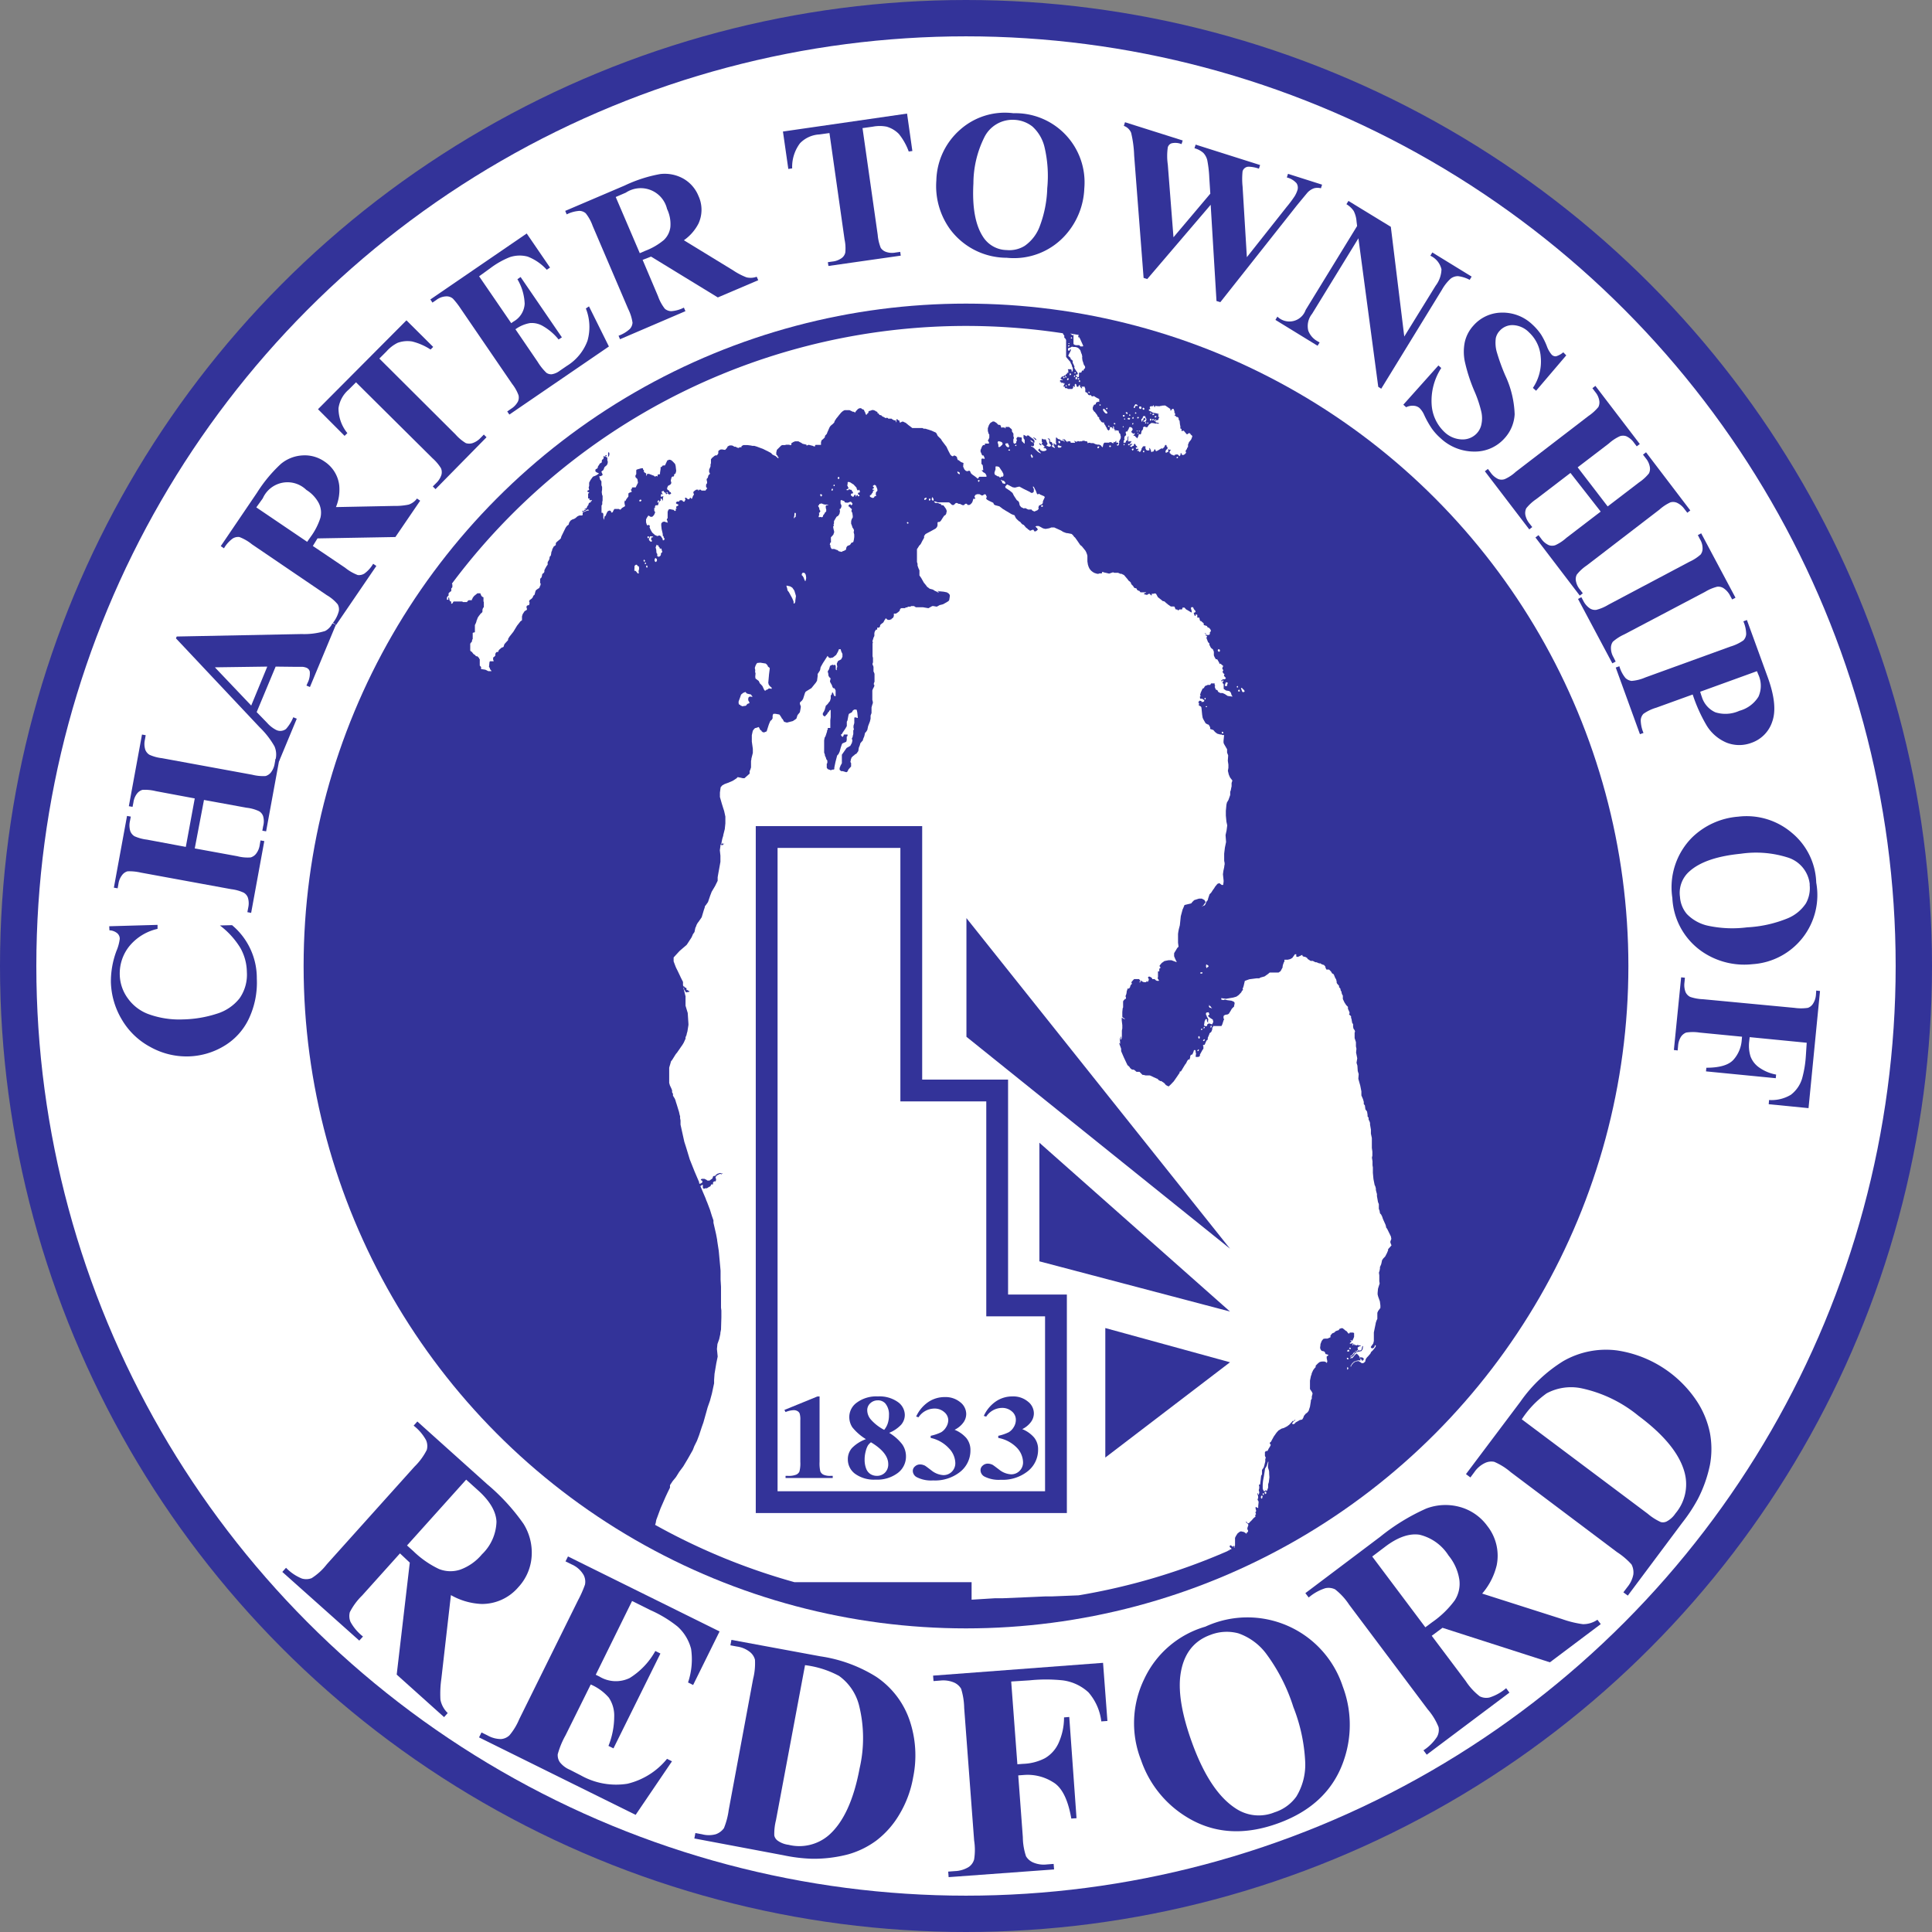 <svg height="316.228" viewBox="0 0 265.86 265.86" width="316.228" xmlns="http://www.w3.org/2000/svg"><rect x="0" y="0" width="265.86" height="265.86" fill="#808080" stroke="none"/><circle cx="132.93" cy="132.93" fill="#fff" r="130.43" stroke="#339" stroke-miterlimit="10" stroke-width="5"/><circle cx="132.93" cy="132.93" fill="#339" r="91.15"/><g fill="#fff"><path d="m137.93 66.46.06.05.28.07.06-.03.02-.12-.09-.14-.13-.14-.21-.02-.11-.1-.06-.02-.01.07.14.19z"/><path d="m138.78 61.21-.05-.13-.03-.09-.11.01-.05.02h-.05l-.03-.03-.08.06-.03.07v.09l.17.24.17.09.1.03.02-.05.06-.12-.03-.13z"/><path d="m136.99 64.24v.36l-.08.22-.07.25.03.16.05.1.4.23h.15l.09.14h.15l.06-.12.16.02.1-.04.06-.14-.02-.22-.15-.3-.43-.64-.2-.07-.25-.02z"/><path d="m137.38 61.46.04.05h.05l.07.01.05-.04.09-.05.06-.06.08-.09.09-.05.03-.1.03-.07-.01-.08-.02-.04-.03-.03-.07-.07-.09-.04-.03-.03h-.06-.07l-.04-.04h-.04l-.08-.02-.12.07-.03.12.03.05.01.07.05.12.01.07.01.1-.01.1z"/><path d="m142.2 60.9.02-.05-.13-.11-.11-.09-.15-.09h-.03l.04.13.18.15z"/><path d="m143.45 69.5-.07.02-.04.03-.06.04-.01.01v.09l.01.01.08.06.04-.02.08-.02.03-.08v-.05l-.03-.03z"/><path d="m138.76 61.91v.07l.04.02h.05l.06.02h.03l.02-.04.04-.05-.01-.05-.03-.01-.05-.02h-.1z"/><path d="m139.8 61.37.04.02.01-.02.02-.1.02-.04-.05-.01-.09-.02-.04.05-.04.03.03.05.08.04z"/><path d="m143.77 68.43-.08-.14-.57-.24-.13-.11-.19.1-.12-.12-.13-.36-.29-.57-.11-.05-.01.08.13.3-.02.37-.21.15-.18-.04-.17-.12-.8-.39-.61-.33-.17.03-.45.11-.31-.05-.73-.38-.14.09-.17.23.11.19.13.07.42.28.36.3.19.38.39.6.25.19.08.16.08.38.19.24.36.18.22-.04.4.2.44-.01.13.15.28.13.42-.18.17-.19-.04-.19.08-.25.41-.2.11-.13.03-.29z"/><path d="m141.89 62.79.04.13.08.09.12-.08v-.05l-.01-.07-.03-.09-.02-.02-.06-.05-.07-.13-.06.01-.05.14z"/><path d="m153.73 61.15-.04.09.06.07.07.01.06-.03.03-.07v-.06l-.04-.02-.13-.01z"/><path d="m153.38 58.4.06-.02.05-.03-.03-.11h-.02l-.08-.03-.09.02.01.1.06.07z"/><path d="m152.62 58.74h.04l.01-.04-.01-.09-.11-.06-.05.11.05.08z"/><path d="m152.68 61.31-.04.08.02.09.07.05.1-.03.05-.11-.04-.06-.05-.02z"/><path d="m145.54 61.41.01.05.06.09.01.04.17.01.15-.01.09-.05.03-.07.03-.05-.1-.03-.14-.02-.09-.06-.07-.03h-.03l-.06.01z"/><path d="m151 61.55.02.09.03.03h.07l.06-.01.08-.12v-.12l-.07.02-.08-.02z"/><path d="m145.86 60.74-.04-.04-.05-.02-.09.02-.05.07v.05l.06.12.09.07h.03l.08-.09-.01-.07v-.05z"/><path d="m124.91 71.84-.1.03-.01.1.05.07.06.02.06-.01.05-.09-.03-.07z"/><path d="m152.37 56.3.04-.1-.03-.06-.04-.03-.12.05v.07l.03.08z"/><path d="m120.54 67.75.03-.04.16-.16.01-.05-.01-.14-.01-.07-.08-.2-.13-.3-.19-.07-.19.13v.12l.14.11-.02.1-.16.08-.03.09.06.05.18-.01-.01.11h-.14l-.03.21-.08.15-.06.03-.12.22-.14.03-.02.14.03.08.15.09.24.08.15-.07.08-.15.22-.08.01-.07-.07-.07v-.05z"/><path d="m127.3 68.54-.07.03-.04.05-.01.09.01.03.03.04.03.01h.05l.11-.06.04-.05.05-.07.01-.03v-.04l-.03-.03-.06-.04z"/><path d="m127.85 68.65-.02.07v.12l.01.02.08.03.06-.03.06-.12-.03-.09-.07-.08z"/><path d="m114.44 75.55.28-.01.1.02.1.01.08.06.25.07.18.16.23.05.16.04.1-.08.21-.07.27-.14.08-.36.13-.17.36-.15.2-.3.14-.03.11-.07.04-.13.05-.24.04-.31v-.18-.16l-.08-.31.05-.29-.11-.24-.09-.1-.08-.26-.12-.31.01-.36.09-.28.12-.19.01-.2-.07-.48-.05-.05-.01-.02-.06-.17.06-.21-.01-.05-.1-.07-.17-.16-.07-.12-.11.02-.01-.07.03-.09.06-.1.14-.06.08.03.04.12.12-.06.09-.1v-.07l-.1-.14-.04-.07-.12-.05-.1.01-.16.08-.17.04-.3-.03-.08-.05-.05-.14-.16-.05-.22-.09h-.09l-.05.08v.33l.01.11.07.09.05.21-.04.15-.07.2-.11.04-.05.05.03.06.03.28-.02.03-.05.26-.18.27-.22.13-.17.28-.09.16-.09.15-.01.37-.07.09.07.15-.1.12v.15l.06.31.06.21.01.18-.05.09-.06.2-.05.05-.08.1-.21.22.01.7-.08.02-.05.14-.03.16.1.11-.02.17z"/><path d="m114.56 67.5.05-.07v-.09l-.02-.06-.03-.06-.07.04-.06.11-.02.09.03.04.04.01z"/><path d="m128.36 68.49-.03-.04-.01-.03-.03-.02-.07.21-.01.12.01.03.08.1h.01l.12.03.03-.02.02-.12-.04-.12-.05-.1z"/><path d="m118.27 67.77.07-.06-.09-.33-.19.12-.06-.04-.11-.19-.02-.15-.41-.45-.23-.14-.19-.13-.18-.07h-.2l-.02.11-.01.11.04.05-.03.05-.04.03-.02.05.12.33.09.11-.01.05-.1.01-.15.13-.11.04.11.05h.1l.12-.01.03-.09.06-.03.14.07.19.02.05.11.06.12.1.07v.08l-.02.09-.04.03-.15.01-.06.03-.02.21.03.05.1.04.08.08.06.04.07-.01.13-.21.01-.05.05-.01.12.02.03.03-.03.15.04.04.06-.05.05-.12.05-.05.06.02.04.08.01.1.23-.08v-.05l-.04-.05-.14-.1-.03-.09-.01-.07.05-.07z"/><path d="m134.71 66.06h-.03l-.1.02v.06.05l.05.11.06.01.07-.08.04-.05-.01-.07-.01-.05z"/><path d="m144.75 60.68-.05-.09h-.12l-.08.04.01.13.05.06.06-.02.11-.01z"/><path d="m144.82 60.63.06.04.09-.04-.04-.08-.05-.04-.06-.07-.01-.05-.09-.08-.08-.09h-.04l-.05-.02-.09.09.08.06.04.06.05.03.14.14z"/><path d="m144.09 61.39h.1l.1.07h.17l.11-.05.06-.13-.01-.05-.03-.04-.03-.02-.06-.05-.05-.07-.04-.05-.03-.05v-.07l-.02-.03.02-.09.02-.1-.02-.07-.01-.01-.05-.09-.06-.07-.02-.07h-.1l-.04-.02-.08.02-.07.03-.03.07.02.14.06.1.03.1.03.09.09.15-.02.12-.04.03-.03.04-.05.08.01.07z"/><path d="m144 61.95.02-.1-.17-.19-.16.03-.08-.07-.01-.07h.16l-.05-.13-.29-.26-.15.11h-.1l-.17-.19.03-.12.14.04.15.07.12-.15-.04-.09-.18-.19-.06-.12-.12-.17-.08.03.02.21-.14-.06-.09-.05-.07.05-.12.01-.1-.03-.16-.19-.19-.18-.09.03-.01.11.17.12.18.26-.02.24-.11.08.08.12-.04.21-.12.13-.09-.05-.13-.05-.05.05.05.05.19.09.18.13.15.16.39.37.37.21v-.09l-.33-.33-.01-.1.17-.13.04-.04.06.19.11.09.24.09.27-.02.08-.03z"/><path d="m144.93 61.54.15.09.11-.04-.05-.08-.07-.07-.08-.1-.06-.07-.03-.04-.07-.03-.08.15.03.12z"/><path d="m131.84 64.9h-.09l-.01.1.1.16.12.07.08.03.03-.03v-.1l-.03-.11-.14-.07z"/><path d="m145.22 61.17.03.03.02-.01.02.01.02.02.02-.03.04-.06v-.04l-.06-.07-.01-.07h-.12l-.02.1.05.03z"/><path d="m146.75 51.94.01-.09-.03-.05-.09-.04-.06.07.01.1h.02l.06.02.06-.01z"/><path d="m186.23 186.19-.05.12-.22.24h-.05l-.03-.04h-.02l-.02.19.03.02.2-.19.16-.16.06-.07.11-.12v-.12h-.03l-.11.12z"/><path d="m185.75 185.43-.05.06-.06.1.05.04h.03.07l.05.03.04-.03-.01-.05.01-.07-.01-.01-.06-.04z"/><path d="m185.59 185.75h-.09l-.06.04-.03.06-.03.06.01.07.06-.02.06.02h.13l.01-.01v-.05l.02-.07-.03-.07z"/><path d="m186 184.46-.13-.07-.03.05.18.21.1.12.12.08-.15.19.06.09.12-.14v-.17l-.04-.05z"/><path d="m185.34 186.86v.1l.01.02.03.05.03.02h.06l.05.02.04-.09h.03l-.01-.05h-.03l-.05-.05-.04-.03h-.03l-.03-.02-.03.02z"/><path d="m147.19 47.86h-.08l-.07.03-.07.09-.01.13.04.1.06.06.03.01.05-.01.04-.07.07-.1.03-.03h.06l.03.08-.05.14-.05.12-.11.2-.09.19-.04.05-.02.06.03.09.06.07.07.04.08.07.06.08.03.12.04.07.03.03.06.02.06.04.03.05.06.07v.08l-.02.11.02.03.04.14.06.09.1.24.05.1-.04.1.03.12.09.14.12.19.03.05.06.07.12.17.04.14-.01.07-.05.03h-.05l-.12.02-.01.05-.02.07.06.1.12.09.1.03.08.01.03-.06.03-.12v-.2l.01-.17.03-.07.03-.03.06.01.09.02h.06l.05-.06.06-.12.01-.07.07-.05h.07l.04.04.05-.05.03-.14.07-.07.1-.1.02-.12-.03-.13-.04-.08-.08-.08-.06-.15-.04-.14-.05-.16-.05-.13-.03-.12-.02-.17-.02-.16.02-.17-.06-.28-.08-.18-.05-.16-.08-.24-.12-.14-.11-.12-.2-.12-.24-.06h-.24l-.18-.04-.15.03-.14.1z"/><path d="m185.38 188.39v.08l.03-.02.05.01.03-.05.06-.09-.03-.07-.02-.06-.03-.04v-.03h-.04l-.03-.01.01.08-.03.06z"/><path d="m147.55 46.55-.04-.07-.02-.02-.06-.07-.07.07v.1l.01.02h.12z"/><path d="m450.55 336.07-.09-.24-.06-.14v-.1-.07l.13-.35-.06-.33-.13-.27-.33-.67-.07-.13-.14-.19v-.12l-.08-.26-.32-.71-.06-.16-.07-.22-.15-.3-.16-.16v-.07l-.06-.32-.09-.22v-.32-.33l-.12-.3-.07-.41-.07-.39v-.1-.19l-.09-.32-.06-.25v-.16-.05l-.08-.29-.09-.18-.16-.81-.08-.86v-.27-.46l-.05-.32v-.27-.26l-.08-.51.06-.27v-.56l-.07-.5v-.18-1.18l-.13-.61v-.56l-.12-.69v-.22l-.06-.19-.14-.29v-.24l-.14-.19v-.22l-.07-.44-.23-.31-.07-.54-.15-.18v-.3l-.11-.38-.22-.51v-.56l-.16-.81-.26-.92.05-.65-.13-.42-.05-.75-.12-.38.1-.61-.09-.46-.07-.34.05-.53-.07-.32v-.59l-.18-.55v-.75l.06-.15-.06-.19-.16-.22-.05-.27v-.05-.28l-.13-.2-.1-.58-.05-.07v-.25l-.19-.17-.08-.09v-.05l.06-.08v-.14l-.06-.14-.16-.36v-.2-.06l-.24-.24-.24-.37-.22-.47v-.13-.34l-.1-.16-.08-.24v-.15l-.1-.1-.07-.33-.17-.17v-.19l-.26-.3-.07-.12v-.16l-.07-.3-.14-.23-.17-.42-.06-.09-.19-.1-.14-.24-.2-.21-.09-.07h-.05-.13-.17l-.14-.29v-.12l-.07-.07-.12-.15-.25-.07-.11-.07h-.05l-.06-.08h-.19l-.38-.16h-.15l-.35-.18h-.3l-.3-.2-.09-.05-.12-.18-.29-.15h-.14l-.19-.1v-.05-.08h-.09l-.32.16-.23.1-.21-.05v-.32h-.18l-.37.51-.28.16-.33.08h-.14-.33v.25l-.08.11-.12.34-.05.22v.14l-.28.52-.28.19h-.09-.27-.2-.32-.32l-.09.05-.12.12-.51.36-.57.16-.16.1h-.35l-1 .13-.18.06-.46.17-.16.69-.09.27-.06.12.07.15-.18.17-.05.15-.2.21-.17.18-.31.22-.44.13-1 .17-.65-.09v.2l.29.07.2-.08.33.09.57.07.32.13.12.14v.16l-.06.24v.12l-.32.32-.17.3-.23.37-.14.1-.41.08-.14.1-.05.07v.31l.09.12-.07.11-.2.61-.11.21h-1.15v.1l-.11.13v.22l-.06.17-.08.19-.23.18-.05.17-.2.46v.24l-.17.14-.08.16-.18.42h-.11l-.12.07v.07l.06.05v.23.12l-.14.19-.34.62v.19l-.2.13h-.23-.15v-.14l.05-.37-.06-.1v-.21l-.07-.13h-.1l-.07.05-.07.24-.14.32-.2.06-.1.2v.07.13l-.06.06v.17h-.17l-.06.05-.11.14-.09.18-.05.12-.18.24-.32.53-.07.12-.17.27h-.14l-.05.22-.11.15-.2.3-.48.69-.44.46-.25.23h-.05l-.33-.17-.12-.14-.12-.14-.41-.28h-.21v-.07l-.22-.1-.05-.14h-.07l-.32-.14-.06-.07v.05l-.42-.21-.22-.09h-.09-.18-.3l-.28-.07h-.15l-.43-.43h-.14-.26l-.09-.07-.18-.16-.15-.07h-.18l-.14-.09-.13-.12-.15-.22-.09-.07-.14-.12-.5-1.06-.09-.21-.28-.65v-.34l-.05-.13-.22-.62h.09l.11.1-.08-.15v-.26l-.06-.17v.24l.06-.43.06-.1v-.12h.1l-.11.39h.07l.08-.14.05-.16v-.24-.41-.3l.06-.29v-.33-.12l-.08-.67v-.36l.37.2h.05v-.06l-.28-.17-.06-.09v-.07-.44-.15l.05-.51.06-.12v-.32-.26-.1-.15l.08-.14.11-.08.06-.17v.07h.06l.08-.06v-.16l-.06-.18.11-.28.05-.26v-.1l.12-.36.07-.08.12.06.07-.11.06-.05.09-.28v-.09h.08l.11-.17v-.07h-.06v-.15l.22-.26.1-.1.06-.05h.16.18.1.22l.18.22-.1.13v.07.05h.06l.1-.2.06-.07h.06v.1l.31.13h.25.06l.06-.14h.05l.08.09h.06l.05-.16.06-.06v-.19l-.09-.1v-.07-.07l.09-.07h.12l.27.15.09.14v.05h.15.05.12l.18.17.15.07h.08.19v-.07l-.19-.29.06-.14v-.18-.19-.26-.17h.18v-.36l.16-.12v-.08l-.11-.12v-.07-.07l.11-.12.17-.21.38-.27.55-.11h.41l.74.27-.24-.5-.13-.32v-.41l.08-.15.14-.22.2-.34.19-.2-.07-.54v-.27-.36-.19-.14-.27l.05-.34.06-.3.14-.54.13-1.24.25-.93.08-.17.18-.44.93-.23.14-.18.26-.26.28-.09.38-.12h.39l.36.19.17.29-.37.52h-.11v.05h.06l.09-.05.17-.06.12-.15.14-.36.19-.22.06-.25.19-.56.22-.22.26-.4.15-.2.13-.22.32-.39.21-.08h.08l.3.23h.08.12l.06-.44v-.18l-.09-.85.06-.46.12-.56v-.09l.05-.24v-.2l-.06-.31v-.06-.26-.14-.52l.1-.83.16-.77-.07-.95.14-.64.09-.7-.11-.51-.08-.84v-.05-.6l.08-.85.07-.3.21-.35.24-.68v-.44l.08-.22.06-.32.05-.21v-.46l.11-.34-.33-.43-.17-.4-.07-.3-.05-.21.07-.41v-.44l-.08-.53.05-.74-.15-.38v-.05-.41l-.44-.76-.05-.17v-.22l.08-.81h-.23l-.13-.07h-.16l-.43-.12-.3-.23-.23-.27-.44-.15v-.23l-.21-.37h-.09l-.32-.17-.31-.54-.1-.22-.07-.41-.1-1-.07-.14-.3-.17.05-.29-.09-.07v-.09l.08-.11.06-.07h.1l.2.07v.12h.07l.08-.07.08.06.13-.14v-.1l-.27-.21h-.12-.15l-.05-.11v-.25h.13l-.12-.16.1-.34.25-.54.17-.07.11-.2.13-.14h.1l.19-.1h.22.13l.11-.2h.23.27v.22l.08.14-.08.08.05.14.11.27.21.07.12.24.29.16h.3l.32.14.07.05.32.21.65.09v-.1h-.07l-.06-.17-.08-.26-.11-.15-.14-.09-.42-.07-.32-.22v-.64l-.15-.17v-.14l.11-.07v-.15h-.08l-.1.12h-.1v-.12l.21-.15h.28l.12-.14v-.06l-.24-.26v-.07-.07l.07-.05-.09-.14h-.05l-.12-.19v-.12l.08-.1v-.08l-.12-.14v-.09-.08l.06-.1.06-.14-.4-.34-.13.08v-.14l-.27-.48-.07-.05h-.15l-.05-.09-.12-.2-.1-.24v-.5l-.12-.31-.27-.22-.06-.1-.17-.33v-.19l-.18-.17-.22-.57v-.06l.07-.11v-.06-.05l-.19-.08v-.06-.05-.06-.05l-.14-.1h.1l.08.06v.15.05h.3.13l.12-.13v-.25l.13-.11v-.17l-.1-.17-.21-.21h-.06v.09l-.18-.29-.37-.11-.06-.07v-.19l-.21-.17-.13-.13h-.09l-.08-.07-.1-.41h-.05-.13-.09v-.32-.06l-.15-.05h-.08v.19h-.1l-.06-.1-.09-.25v-.08h.05l.18-.09v-.13l-.05-.09-.1-.09-.11-.18-.07-.18h-.05-.2l-.05.14.11.39v.19h-.05l-.12-.07-.45-.27-.14-.07-.24-.26h-.07-.11-.07l-.08.26h-.18-.19l-.12.12h-.07l-.09-.09-.08-.12v.17l-.13-.14v.05h-.05v-.05l-.09-.24-.07-.11h-.14-.33l-.35-.24-.19-.16-.12-.09-.21-.2-.27-.07-.23-.2-.1-.07-.32-.26-.13-.25-.12-.21-.15-.05-.21.05h-.23v.22h-.08l-.22-.22h-.08l-.15.08-.12.08-.46-.11.08-.05.07-.09.19-.06v-.05h-.05-.12-.18-.21-.22l-.15-.2h-.07l-.18-.09-.08-.07-.06-.17-.27-.07-.09-.07-.08-.16-.14-.15-.1-.1-.08-.11v-.1l-.14-.17-.19-.14-.15-.21-.06-.07-.43-.5-.2-.09-.12-.07h-.16l-.32-.14h-.51l-.2-.07-.53.18-.33-.08-.49-.11v-.05h-.14v.14l-.08.07h-.08-.21l-.15.06h-.15l-.36-.11-.23-.12-.22-.17-.15-.16-.12-.17-.11-.23-.1-.31-.07-.44v-.77l-.07-.27-.06-.1v-.07l-.08-.14-.06-.12-.5-.62-.21-.16-.45-.66-.28-.39-.08-.05-.07-.09-.12-.16-.18-.17-.65-.13h-.1l-.17-.07-.25-.09-.3-.19-.93-.42h-.4l-.29.11-.45.08h-.12l-.29-.07-.34-.19-.25-.13h-.13-.12-.08l-.15.15h.15v.1h.08l.12.21v.05l-.21.18-.11.05h-.14l-.13-.22h-.07-.06l-.35.14-.08-.09h-.06v-.11l-.09.05-.14-.17-.15-.09-.34-.4-.19-.08-.14-.14-.16-.2-.18-.1-.18-.17-.21-.21-.1-.19-.11-.24-.24-.08-.19-.08-.8-.48-.39-.24-.46-.35-.57-.15-.18-.11-.09-.22-.63-.3-.27-.16-.08-.17v-.07l.09-.06v-.06l-.06-.11-.07-.18-.12-.07h-.06l-.28.17h-.1l-.33-.18h-.23-.07l-.22.08-.09.12-.06.11v.06l.09.17v.1h-.27v.05l-.06.22-.08.22-.19.23-.19.12h-.09-.06-.1l-.12-.16h-.05-.06-.08l-.12.1-.08.09h-.09-.09l-.2-.09-.18-.09h-.16l-.24-.12h-.12l-.08.05-.09.08-.14.15h-.17-.07l-.33-.31-.12-.05h-.09-.23-.39-.79l-.37-.13h-.06-.09v.06l.18.15h.11.14.07.05l.15.1h.06.06.06v-.01l.1.19.31.06.35.48.1.29-.08.38-.09.15-.2.13-.18.27-.28.44-.17.13h-.17l-.1.07v.42l-.08.22-.18.2-.67.37-.72.38-.2.28v.24l-.25.44-.11.22-.07.14-.1.15-.1.08-.35.54v.87.22.21.18.28l.08.25v.25l.13.37.13.28v.2.36.14l.25.36.18.32.18.32.16.19.13.16.16.22.16.11.19.15.47.13.16.11.15.09h.05l.39.22v-.09-.07h-.12v-.05l.06-.05.12.07h.15l.5.05.44.09.25.16.15.2v.19l-.08.51-.11.15-.56.33-.19.1-.39.1h-.05l-.41.23-.51-.09h-.07l-.13.05-.44.25-.76-.13h-.3-.23-.44l-.13-.08-.12-.08h-.06-.06-.13-.14l-.12.08h-.11-.18l-.17.1h-.14l-.15.1h-.47l-.1.05-.1.08v.07l-.06.17-.18.17-.14.1-.17.11h-.1-.2v.05.07.22l-.11.24-.22.15v.07h-.1l-.12.07h-.11-.12l-.13-.05-.17-.16h-.07v.07l-.13.17-.09.18-.08.14-.3.23-.06.05-.08.12v.12l-.05.08-.09.11h-.08-.08-.1v.1.14l-.08.05h-.14v.09l-.12.15v.08l-.05.11v.17.23l-.05.14-.05.07-.06.2-.1.32v.07l.06.09-.05.18v.05.09.22.17.09.12.12.24.34.13.07.11l.06.23v.14.19.1.19l-.06.15v.15l.06.11.07.2v.05.16.29.08.05l.08.16.06.17v.14.25.27.43l-.09.2v.1.11h.06v.06.15l-.2.39-.07.19v.61.19.15.09.25l.07.28v.17l-.08.23-.1.36v.32.46l-.13.34v.38.06l-.09.37-.25.65-.11.52-.16.26-.15.15-.11.47-.18.43v.11l-.22.25-.14.17-.07.27-.14.34-.07.46-.25.35-.22.12-.1.11-.11.07-.11.1-.14.15-.11.32v.09l-.05.18.1.17v.36.1l-.35.39-.16.32-.14.08-.51-.15h-.21l-.21-.18v-.17-.1l.09-.17v-.07l.22-.4v-.17-.22-.51-.27l.65-.93.51-.29.23-.43v-.05l.06-.25-.08-.29.12-.22v-.12-.15.18l.08-.29v-.15-.21-.17l.08-.08v-.09l-.05-.15v-.21-.08l.06-.2.05-.19v-.16-.47-.09l.11-.06.33.09h.05l-.08-.76-.07-.32-.06-.07h-.14-.16l-.19.15-.12.22-.25.13-.15.08-.06.14-.15.78-.09.17v.6l-.2.35-.34.5-.12.19v.07h-.12v.2l.17.17h.06l.08-.13.05-.12v-.07h.15.29.08v.2l-.11.09v.08.15.24l-.07.24-.53.23-.08.14-.14.42-.16.58-.17.35-.08.07-.06.06-.05.12-.21.81-.16.77v.22l-.12.06h-.18l-.16.09-.25-.09-.18-.06-.15-.19v-.39-.17l.08-.1v-.21-.13l-.08-.1-.06-.08-.07-.25-.12-.23v-.12l-.11-.32v-.25-.15-.14-.2-.41-.53l.07-.37.12-.2.16-.49.05-.14v-.12l.1-.2v-.05-.07-.06h.06.29v-.06-.09-.24-.68l.05-.42v-.26-.1-.07-.24-.22-.1h-.05l-.13.1-.07.16-.12.08-.12.23-.11.11-.22.23-.21-.16-.05-.08v-.09-.14l.11-.15.14-.28.14-.49v-.07l.19-.18.09-.09.2-.27.11-.13.11-.36v-.35-.06l.13-.14.06-.26h.11l.16.43.1.06h.11v-.49-.29l-.08-.17-.1-.14h-.14l-.11-.16-.08-.25-.26-.47v-.12l.07-.29v-.08l-.18-.16-.12-.24v-.19l-.08-.31v-.06l.17-.27.08-.26.05-.17.06-.08.26-.11h.11l.07.07.15-.1.09.1.06.09v.48l.08.09h.06v-.29l.06-.14v-.1l-.05-.25v-.13l.13-.29.06-.07.4-.21.18-.35v-.4l-.16-.33-.09-.32h-.12-.11l-.14.35-.16.28-.08.15-.45.36-.38.08-.18-.07-.18-.23-.42.66-.21.32-.32.57-.08.42-.08.14-.25.38v.29l-.09.65-.17.27-.14.17-.46.57-.67.41-.14.1-.1.22-.06.2-.18.56-.15.22-.28.26v.14.07l.12.33v.1l-.05.31-.08.4-.32.39-.16.49-.14.1-.34.23-.82.21-.39-.11-.19-.35-.11-.1-.07-.14-.15-.24-.13-.17-.54-.1h-.14-.12l-.08.09-.05.18v.23.13l-.08.12-.06.1-.17.13-.19.44-.1.3-.22.7-.35.14h-.05l-.37-.12h.19l-.31-.24-.19-.38-.43.14h-.08l-.14.14-.17.22-.06.26-.08.37v.5.37l.14 1v.56l-.2.79v.1l-.05.22v.51.38l-.12.37-.07.12v.36l-.71.63h-.24l-.69-.15-.18.18-.41.27-.14.08-.67.28-.39.14-.35.2-.15.18-.06.07-.1.73v.61l.26.91.19.61.13.4.17.77v.94l-.08.78-.21.83v.07l-.13.42-.1.49-.06.26.06.05.05-.21h.06v.15h.09l.17-.16-.15.27-.22.05-.15-.11v.15l-.09.66.08.74v.37.48l-.18 1-.13.71-.07.41v.34.15l-.36.73-.46.77-.2.52-.31.91-.12.17-.12.17-.2.26v.11l-.13.38-.3 1-.42.61-.14.18-.17.31v.06l-.14.3-.12.57-.23.33-.05.14-.13.28-.65 1-.95.82-.11.11-.75.82v.25.29l.26.69.09.21.1.2.12.24.31.65.12.26.29.57v.48l.1.17h.11l.07.15h.15l.05.12v.22l.06-.05.39.23-.21.08h-.08l-.23.05-.16-.28v.02l-.11-.15v-.12-.07l-.06-.09v.07.14l.06.19.21.83v1.29l.3 1 .1 1.51v.14l-.14.88-.11.39v.08l-.15.34v.21l-.07.14-.08.18-.1.22-.18.3-.19.27-.3.44-.11.15-.14.21-.15.17-.13.2-.26.42-.08.13-.11.16-.09.09-.06.21-.07.25-.06.19-.07.25v.29 1.09.25.14.19.13l.1.35.2.42.1.26v.1.16l.12.21v.1.16l.14.23.09.14.1.23.08.28.14.43.1.33.08.27.1.31.09.42.06.19v.28l.06.29v.2.18.21l.05.22.47 2.13.26.81.49 1.62.06.15.28.7.33.83.62 1.45v.14l.08.1.32-.15.06-.2-.1-.14h-.12v-.12l.12-.09h.37l.28.14.13.1h.29l.39-.28.1-.26v-.06l.23-.05h.11v-.1l.3-.21h.11l.08-.07h.22l.1.07.23-.08-.08.05-.12.12h-.09l-.11-.07-.11.06-.24.12-.16.09-.14.24.09.27-.06.27h-.22l-.15.15v.22.05h-.14-.1l-.13.27-.13.05-.17.1-.16.11h-.1-.13l-.12.06h-.09l-.13-.1v-.25-.18h-.09l-.25.18.19.43.15.36.38.89.11.31.11.25.38 1 .27.87.21.6v.32l.36 1.57.15.79v.08l.22 1.43.16 1.73.09 1v.83.39l.06 1v2.14.73l.05.39v.97l-.05 1.65-.09.47v.13l-.16.73-.24.66-.07.69.1 1v.06l-.19.92-.24 1.43-.06.85v.46l-.3 1.4-.27 1-.14.4-.18.51-.16.58-.42 1.49-.24.68-.35 1.07-.3.79-.36.72-.21.54-.68 1.2-.64 1.07-.56.75-.09.15-.35.56-.46.56-.36.55v.34l-.33.67-.22.47-.06.13-.69 1.58-.59 1.6-.08.44-.08.23a87.58 87.58 0 0 0 19.16 7.88h.09.7 2.44 2.09 7.06 12v2.41l3.26-.2h1.08l3.32-.14 2.46-.11h.9l3.71-.15a87.21 87.21 0 0 0 20.5-6.09l.08-.08h.13l.1-.15h.13.07v-.15l-.18-.14-.06-.1.09-.19.16.07.1.09.08.07.09-.13h.09v.22l.06.07v-.17l.08-.2v-.17-.42-.44l.12-.25.23-.36.3-.23.15-.05h.05l.39.09.29.2.06.06v-.11l.06-.09.14-.1v-.09-.1l-.09-.15v-.19l.08-.22.06-.2-.05-.1-.34-.31h.14l.15.2h.12l.09-.05.1-.13.26-.25.23-.27.28-.23-.05-.19.12-.15-.11-.27h.08l.05-.2-.08-.26v-.24h.09l.09.07.08.07v-.05l.1.05v-.31l.05-.44v-.15l-.13-.22v-.14l.07-.08v-.25l-.05-.19v-.09h-.05v-.05-.05-.05h.09v.12l.08.07.08-.25v-.14l-.07-.25.07-.24v-.23l-.05-.29h.17v-.06l.07-.54.07-.61.12-.21v-.25-.34l.23-.35.06-.17.05-.2.11-.45v-.33l.07-.2-.05-.09-.07-.15v-.07-.25-.2l.14-.15h.19l.07-.09.11-.23.19-.3.11-.22-.13-.17v-.14l.09-.08.07-.05.11-.22.28-.51.37-.52.27-.3.42-.25.32-.09.43-.22.31-.23.42-.45v-.09l.09.07.17-.1.09-.1.11.06.23.05.19-.05.48-.1.14-.23.11-.29.23-.28.21-.15.19-.23.19-.59.12-.75v-.13l.13-.22v-.29l.11-.42-.1-.23-.26-.38v-.27-.14-.1-.08-.06-.52l.13-.63.1-.25v-.1l.21-.46.17-.23.06-.07.11-.11v-.18l.08-.1.26-.26.23-.17.27-.06h.38l.2.08.08.1h.06v-.07l.05-.13-.09-.43v-.25l.15-.09.08-.08-.06-.08-.34-.09v-.05l-.09-.21-.12-.1-.32-.07-.15-.21-.06-.2.05-.41v-.1l.17-.44.22-.28.24-.05h.34l.41-.18v-.09-.16l.25-.29.26-.1.21-.2.19-.07.27-.09v-.12l.16-.07.17-.06h.1.05l.21.16.26.22h.06l.28.35h.12l.07-.13h.2.24l.15.07v.1.41l-.08.22-.13.27-.21.25-.11.08-.09.07.11.07.28-.06.16.07.33.21h.07l.19-.07.7.18.44.11.15.15.13.05.06.16.14-.12.2-.3.3-.42.08-.34v-1.17l.14-.69.11-.53v-.06l.12-.37.11-.22v-.84l.11-.25.31-.42v-.34l-.07-.56-.23-.64-.08-.31v-.22l.05-.56.08-.27.15-.46-.05-.31v-.33-.48l-.05-.37.09-.29.05-.3v-.19l.16-.35.06-.24.07-.34.17-.25.26-.27.23-.44.17-.4v-.16z" transform="translate(-259.07 -164.69)"/><path d="m174.27 205.29-.08-.01-.1-.02-.05.07-.03.06.01.09h.03l.05.05.04.08.05-.06h.05.01l-.01-.09.01-.11z"/><path d="m174.56 201.18-.03-.03h-.04l-.08.25-.11.34-.22.37-.05.37-.12.73-.11.59-.04.51v.42l.01.17.09.2.08.11h.07l.11-.12.24.05.07-.25.07-.13.01-.51.09-.29.08-.68-.03-.4-.01-.37-.04-.21-.11-.34-.01-.22.05-.47z"/><path d="m173.71 206.08v-.06l.03-.07v-.05l-.08-.12-.12.1-.03.12v.11l.03.04.03.07.08-.02.04-.05z"/><path d="m186.67 187.25-.35.13-.23.22-.17.24-.08.16.05.09.1-.24.1-.11.18-.22.28-.17.38-.06.24.14.24.17.25-.05.2-.18.08-.34.15-.22.24-.25.05-.07.19-.21.11-.24.2-.18.32-.39.1-.17.03-.13-.08-.07-.06.05-.04.15-.14.19-.23.06-.14-.14-.03-.06-.23-.18h-.44l-.3.02-.09.12v.09l-.04.27-.12.17-.05.08-.38.08-.35.08-.14.1-.14.27-.15.17-.16.1-.21.13-.03.03.03.04.15-.05.11.03.15-.16.22-.27.06-.1.06.07.03-.19.09.02.18.14.17.22.07.1.02.14.03.08.04-.08v-.12l.2.05.13.01.16.18v.12h-.12v.14l-.16-.04-.09-.2-.06-.04-.07.08.04.17-.27-.03z"/><path d="m187.31 185.02-.19.02-.18-.06-.13-.17-.14-.05-.11-.04-.09.06-.09.21-.03.09.06.03.06-.08.04-.14.07-.07.07.11.18.1.11.07.31.04v.08l-.11.04-.1.01-.21.17-.02.07.06.15v.07l-.08.1-.06.03-.12.07h-.06l-.03-.07-.03.03v.09l.04.02.31-.08h.06l.02-.11.08-.06.03.03v.09h.08l.23-.12.04-.1.06-.32.09-.12v-.1l-.18-.09z"/><path d="m178.16 195.9.14-.17.1-.05.19-.11.16-.09.07-.08-.01-.07-.07-.1-.19.01-.2.1-.34.27-.17.2-.03.08.08.09.14-.01z"/><path d="m173.76 205.69h.06l.08.06.01-.14.05-.08-.07-.02-.04-.02h-.09l-.01.14z"/><path d="m147.29 51.6.05-.01.07-.07-.03-.05-.01-.04-.09-.06-.08.04-.01.04v.1l.03.09h.03z"/><path d="m146.71 53.18.05-.03h.03v-.1l-.06-.04-.09.03.01.11z"/><path d="m147.04 52.06-.09-.03-.06.04-.03.06-.01.03-.02.1.03.04.09.01.08-.06.03-.09z"/><path d="m146.44 53.4.09-.05.03-.12-.15-.04-.07.04.02.1z"/><path d="m152.06 56.38-.07-.09-.06-.02-.06-.05-.09.12v.1l.13.21.12.14.12.1.09.02.15-.03v-.07l-.06-.14-.09-.1-.06-.07z"/><path d="m114.87 66.8v-.03l-.06-.09-.09.04-.03.1.05.07h.09z"/><path d="m151.38 55.82.04-.02.05-.04v-.06l-.02-.03-.04-.02h-.09l-.02.01v.07.05l.05.04z"/><path d="m146.5 51.93-.03-.07h-.12l-.04.05-.02.07.06.05.08.04z"/><path d="m149.89 54.09.07-.03-.02-.09-.05-.05-.06-.04-.06.05v.09l.06.07z"/><path d="m148.03 51.34-.01-.1-.02-.04-.08.04-.1.03.02.03.03.05.04.04.11-.05z"/><path d="m148.55 52.58.08-.05v-.1l.01-.05-.09-.05h-.05l-.06.11.05.09z"/><path d="m147.85 51.66-.06.09v.13l.07-.01.08-.05v-.09l.02-.03-.06-.04z"/><path d="m147.08 53.05h.09l.03-.08.02-.12.01-.04-.06-.01-.11.04-.03.02-.04.09.04.07z"/><path d="m148.51 52.08-.02-.01-.03-.02-.09-.02-.04.03-.03.07.03.07.16.04.02-.12z"/><path d="m148.07 52.21.12-.05.05-.15v-.09l-.06-.01h-.05-.1l-.03.01v.11l.01.13z"/><path d="m147.16 47.28.02-.05-.07-.02-.1.05v.06l.07-.01h.07z"/><path d="m146.97 47.62.03.06h.03l.04.01.05-.04.06-.08-.05-.09-.12.05z"/><path d="m330.22 250.79.26-.33.19-.25.23-.17v-.41-.12l.09-.3.16-.25.11-.17.21-.12.11-.08v-.12l-.06-.2v-.09l.06-.13.15-.08h.06.08l.08-.34-.06-.12v-.12l.08-.14.17-.11.17-.15.09-.15.06-.17.17-.14.13-.5.08-.14.25-.18.15-.08.11-.17v-.08l.08-.12.05-.26-.08-.07v-.14-.06-.36l.09-.15.09-.05.08-.29v-.1l.1-.17.11-.06.05-.07.06-.1v-.22l.14-.28.17-.3.14-.18v-.34l.23-.41.05-.34.16-.18.07-.41v-.08l.08-.14.05-.23.2-.38.28-.19v-.19l.05-.17.4-.34.09-.07.15-.15.08-.28.25-.51.35-.71.19-.25.2-.13.09-.31.19-.27.26-.16.21-.06.2-.12.29-.25.26-.11h.36l.08-.08v-.17-.21h.12l.29-.12.28-.1h.15v-.09l-.21-.05-.05.06-.15.1-.34.13h-.18l.05-.1h.21l.06-.12h.14.07v-.07h-.18v-.06l.13-.06.15-.06.11-.29.11-.1.09-.3.16-.1h.1v-.16l.17-.06v-.09h-.15-.14l-.12-.12h.1v-.07l-.22-.06v-.18-.45l.14-.17v-.05h-.15l-.09-.11v-.08l.07-.05.16-.07v-.08l-.06-.24.07-.24v-.37-.07l.17-.34.25-.35.11-.14.29-.11.21-.1.29-.2v-.06l-.3-.12-.16-.14v-.05-.16l.08-.12h.07l.09-.05.1-.16v-.12l.08-.11.17-.26.08-.1h.07l.14-.12v-.15-.07l.05-.13.12-.07.08-.13v-.26l.06-.07.06.07.09.08v-.13l.08-.12h.05.07v.12l-.05.1.08.11h.12l.06-.17v-.48l.06-.07h.05l.06.12v.22l-.06.19-.16.15h-.1l-.15-.18h-.08l.05.1.22.13v.12.07.17l.07.24-.05.27-.1.17-.07.07-.22.18-.05.1-.09.24-.08.13-.14.08-.09.1.18.4-.06.1-.24.12h-.16v.09l.07.18v.12l.22.32v.06.12.35l.09.24v.2.16l-.05.34.05.37.07.16v.21.2.22l-.05.21v.32l-.1.17v.15.16.18.14.19.17h.15l.1.15v.54l.09.3.08-.49.14-.08.16-.39.14-.24.23-.1.18.06.08.22h.08l.12-.06.06-.16.16-.27h.06.56l.13.08h.1l.2-.22.42-.25-.09-.49.06-.29.09.07.11-.24.29-.38v-.26-.15l.1-.09.35-.14v-.09l-.13-.19.14-.09v-.12l.05-.07.05-.05h.45l.06-.14.19-.38.06-.12-.08-.5-.27-.28v-.05-.09-.08l.11-.18v-.53l.05-.09.18-.06.47-.13h.12.11v.16l.13.12v.07.17l.31.2v.29h.06l.08-.24h.09.08.08l.51.2.16.05.12.13.26-.1.13.1v-.1-.14l.13-.08h.2v-.19l.08-.54v-.13-.11l.1-.05h.1v-.14l.2-.06h.2l.34-.72h.15v-.06h.22l.19.08.21.19.28.3.08.27.08.7-.09.34-.2.14v.17l-.08.12h-.16l-.11.11-.1.38v.13l.07.22-.06.19-.17.13-.23.12-.14.35.09.21.18.07.11.23h.12l.06.16v.07l-.27.11-.2-.18-.16-.1-.05-.05h.27l-.07.09-.09.17h-.13l-.08-.21h-.13l-.12-.23-.26.08v.11l.16.31h-.05l-.16-.1-.09.35.14.06.22-.1v.1l-.05.17v.21l-.1.25v-.07-.17l-.12-.14h-.09v.14.14l-.13.08-.13.17-.11.39h-.32l-.09.15v.13.12l-.1-.07v.45l.11.12v.12l-.15.33-.24.24h-.24l-.21-.15h-.13v.06l-.12.15-.15.29v.4l.09.3.1.14.18-.09.17.16-.06.19.17.38.2.34.43.38h.13l.05.09h.12l.26-.08.2.1.12.21.1.12.05.24h.11l.11-.09v-.19l-.11-.1v-.15l-.12-.11v-.22l-.11-.48-.05-.21-.05-.46v-.29l.15-.2.25-.08.17.06.29.09h.06l-.07-.12v-.13l-.08-.11v-.12l.11-.13v-.07-.2-.31-.3l.11-.29.17-.08.56.11.12.14h.09l.07-.05v-.24l.2-.1h-.15v-.19l.26-.15.07-.08-.08-.09-.16-.07-.11-.07v-.09l.08-.11.05-.05h.17.1l.14-.18h.11.12.06l.17.19h.16l.14-.27-.05-.13v-.14h.14l.25.21h.18l.11-.2h.09l.07.12h.11l.17-.44.11-.1-.09-.28v-.1l.15-.15.25-.17h.19.08v.13h.07l.05-.12h.05.09.09l.1.12h.09.23.13.1l.09-.15.14-.15-.05-.09-.1-.09v-.13-.22l.14-.19v-.17l-.06-.26v-.15l.15-.16.1-.36.08-.07.11-.1v-.1l-.1-.14v-.07-.1-.19l.19-.44v-.27l.06-.16v-.05-.49l.14-.19.34-.28.15-.08h.2l.18-.26v-.21-.1l.12-.13.22-.11h.12.09l.26.05h.15l.22-.25.12-.22.26-.13h.15.11.06l.19.08.14.1h.07.12l.17.11.25.06.09-.1h.28v-.09-.06l.26-.15h.19.2.18l.47.06.21.05h.27l.36.11.42.16.39.14.36.18.18.09.14.06.13.08.18.09.12.07.22.23.41.19.33.29h.07v-.05-.09l-.08-.05-.05-.11-.05-.1-.12-.07v-.09-.2-.1l.06-.12v-.14l.62-.62.14-.06h.25.11l.19-.05h.43l.1.07.11-.05h.07v-.24l.15-.07.07-.06.29-.12h.22.23l.19.11.21.1.18.13.53.12v.11h.09l.21-.09.59.15.12.07h.09.09v-.14l.07-.07h.21.3.15.08v-.19-.17l.06-.19v-.05l.08-.08.15-.11.08-.09.14-.13.06-.26.22-.23.12-.31.07-.15.2-.46.14-.2.15-.13.14-.11.15-.15.08-.1v-.06l.05-.12.09-.14.15-.23.13-.15.21-.27.31-.37.23-.2.24-.13h.2.17.19.11l.46.22h.14l.13.1h.06l.06-.12.08-.1.16-.17.06-.07.13-.08.16-.05h.16l.09.1.3.13.09.24.07.06v.07l.12.3h.1l.07-.13.12-.1.05-.05v-.06-.1l.1-.07.22-.06.17-.07h.18l.21.07.18.12.18.07v.09.09h.09l.11.08.06.14.28.07.05.06.06.07.22.1.11.06.16.1.09-.06h.08l.15.05v.07h.13.06.15.06.08l.1.09.05.05h.08.05v.09h.11.12l.08.1v.15.07l.05-.12.09-.15h-.09v-.12l.06-.07h.11l.11.14h.13l.09.31h.07l.24-.13h.16l.16.09.17.07.22.18.19.16.18.13.32.25h1.4l.17.09h.22l.5.15.36.12.35.16.21.09.12.12.17.35.14.14.12.12.18.17.17.28.6.79.24.52.31.59.17.15.15.06.18-.13.26.1.15.17v.14l.07.11v.1l.17.05.12.11.19.14.33.12-.05.5.17.38.2.2.19.06.23-.07h.09l.08.08.11.26.11.11.09.08.36.25.24.19.09.09h.12l.06-.13.07-.1h.06.19.14.3.31v-.17l-.07-.14-.07-.12-.12-.1-.2-.11-.09-.12-.09-.09v-.05h.1.1l-.07-.68-.09-.11-.09-.08v-.15-.21-.29l.08-.09h.1l.26.05v-.12l-.09-.21-.07-.15h-.17l-.07-.15-.07-.17-.09-.19v-.12-.12l.1-.22.08-.22.11-.17.1-.07h.21v-.2h.05.19.09.14.08v-.2l-.14-.19v-.09h.05l.14-.32v-.45l-.09-.1-.11-.38v-.24-.17l.05-.1.09-.28.12-.2.11-.14.2-.11.1-.07h.1.09l.27.16.13.1.08.11.14.1h.2l.11.14v.08l.09.16h.12v-.08l.11.06h.2l.08.12h.05v-.2h.17.13.17l.19.17.15.12.07.11v.22l.2.3v.22.15l.06.16v.11l-.07.17v.26.14l.09.17h.06.08l.06-.07h.11v-.19l.09-.17v-.07l-.06-.12v-.13l.08-.07.06-.1h.07l.38.06h.08l.06.07v.1.07.08.18l.33.34h.07v-.07-.2-.14-.08l-.07-.09h-.05.09l-.11-.07h.07l-.09-.07v-.4-.07l.19.08.12.07.12.1v-.13h.05l.09-.05.24.07v.09h.06l.31.24h.06.08v-.07-.06h.06l.21.12.14.12.06.14.06.09h.16l.09.12.16.24.12.13.09.07.14.07.09.08h.05l-.09-.12-.07-.07h-.08v-.06-.29-.31l.06-.16.18.12h.26.13l.31-.17.07.06.06.08.06.05v.13l.08.08.06.05.13.14.14.31.07.09h.07.08l-.08-.07-.06-.05v-.14l-.12-.12-.18-.19.27.28h.05l.19.14h.12v-.07-.76-.09h.11l.09.1.09.09.27.07.09.09.13.07h.07.09.1l.06.09.06.13v-.05-.22l-.17-.06-.09-.13h.08l.09.1.05-.05h.08l.22.26.21.17-.06-.15h.17.15.09l.06.2h.59v-.08l-.09-.12-.07-.06h.07l.12.07.23.06.06-.09h.1.11v.1l.05-.08h.08.12.06.09l.12-.08h.15.08l.15.07h.16l.12.09v.12.05l.2-.05h.18l.06.05h.17.21l.26.13.27.07h.25l.14.07h.09v.05l.21.23h.06l.07-.35.06-.15.1-.12h.07.12.14.15.15l.09-.06h.24l.09.09.15.05h.06v-.19l.18.07.14-.2h.05v.24h.27v.36h.05l.05-.16v-.13l.07-.1-.07-.08.11-.25.09-.15.05-.14v-.14-.12l-.05-.1v-.15l-.15-.16-.07-.14v-.14l-.09-.07h-.06-.17l-.12-.12v.17h-.1v-.14l-.12-.17v-.09-.15l-.11-.07h-.06l.06.16v.12h-.08-.06v-.12l-.21-.07-.11.06v.18.06l-.08.1-.09.09-.19-.16-.06-.2-.13-.18-.07-.17-.17-.23v-.17h-.19l-.17-.07-.2-.28-.12-.15v-.12-.08l-.14-.07-.11-.14v-.07l-.17-.23-.09-.12-.07-.1-.15-.12-.07-.14-.08-.09v-.17-.14l.08-.17.11-.2h.08l.15-.06v-.12l.06-.09.07-.08h.13l.05-.07.16.06v-.05-.21-.14l-.14-.08-.16-.07-.3-.18-.14-.1-.12.05h-.18l-.1-.16h-.1-.11-.06l-.12-.08-.06-.12-.05-.12-.16-.06-.12-.07v-.44l-.1-.24-.06-.09-.15.08h-.05l-.09-.07h-.06l.07.23v.05h-.05l-.19-.19-.05-.1v-.16h-.07-.06l-.12.23h-.07-.06l-.1-.1v-.19l-.07-.05-.14-.09-.05.29.06.1-.06.07-.14-.12h-.06v.05.17l-.12.17h-.07-.28-.12-.14l-.11-.11h-.12-.1l-.14-.1-.12-.06v-.08-.1l.08-.12.05-.1v-.19l-.1.15-.09-.17h-.06l-.08.07h-.06l-.07-.14h-.08-.1l.09-.12h-.11l.05-.09.07-.07h.12l.18.05v-.06l-.22-.13-.07-.07v-.1h.09v-.1l.21-.1h.11l.07-.13h.09l.09.12v-.05-.15l.21-.15v-.13h.12.06v-.06-.31h-.05v-.12h.07.26.06l.12.08v.07.17h.1l.06-.15v-.09-.1-.15l-.07-.14-.06-.14v-.09l-.07-.15-.11-.19v-.09l-.5-.58-.11-.14v-.26-1.06-.24-.2-.57l-.1-.19-.1-.09-.05-.05v-.22-.07l-.13-.14-.07-.17a88.32 88.32 0 0 0 -84.06 34.45l.06.12v.06.08.12.1l-.06.09-.09.08v.05.13.09.08l-.05.08h-.06l-.1.1-.08.06-.08.09v.08.06.09.08l-.09.08-.08.08-.06.11v.1.16.05h.05.06.09v-.06-.09-.06-.1h.06l.06.06v.07.08l.05.14v.07l.06.07.09.06h.07v.09.07.09.05h.08l.09-.05.05-.07.05-.1.06-.08h.07.05.39.08.14.07.08.09.07.06.1l.08.08h.08.18.05.07.06.14v-.05l.08-.1.14-.11h.11.32v-.09l.08-.13.05-.13.07-.08.11-.15.1-.08.1-.08.09-.07.09-.08.08-.06h.06.1.07.11.07v.07l.06.08v.07l.05.08.07.11.06.05.12.08h.06v.11.08.1.09.08.11l.05.1v.12.1.24.07.05.11l-.07.08-.07.1v.05l-.05.12v.15.12l-.05.11-.11.1-.09.07-.11.15-.13.16-.09.14-.08.12-.06.19-.1.22v.08l-.11.29-.11.22v.09.09.33.15.22.11h-.07l-.07.05h-.11l-.05.05v.19.07.09.06.1.15.08.1l-.07.08-.05.29-.08.07-.08.1-.06.1v.05.09.11.14.18.35l.05.08.09.09h.07l.06.1.08.09.07.1.09.09h.06l.07.06.05.08.08.06.09.06h.13l.09.1.11.11.06.12v.05h.06v.07.55.07.07.13l.08.09.1.11v.09.11.08l.59.09.41.2h.28.15v-.04l-.18-.21-.07-.22-.09-.12.07-.67.07-.1h.5v-.05l-.07-.17v-.14-.15l.17-.13.13-.14v-.25l.11-.19.09-.06h.11.07l.1-.25.12-.12.29-.25h.09l.17-.1v-.07l.11-.3.43-.47.07-.08v-.16l.19-.31.53-.67z" transform="translate(-259.07 -164.69)"/><path d="m155.93 61.72-.06.01-.09.04-.04.08.09.15.11-.05.05-.13-.03-.1z"/><path d="m154.78 57.6-.04-.04-.06.05.01.08.03.06h.03l.08-.06-.03-.09z"/><path d="m168.27 100.72-.09-.03-.03.01-.03.09.04.1.05.05.04-.01h.04l.05-.04-.01-.1-.02-.05z"/><path d="m155.24 61.14-.02.05.06.07.08.02.06-.03.03-.04.02-.12-.13-.01z"/><path d="m154.6 61.15.02.05.03.04.04.05.03-.02.03-.05-.01-.07-.04-.07z"/><path d="m157.95 58.3.04-.03h.02v-.07l-.01-.07-.1.02-.03.01-.01.04.03.08z"/><path d="m167.77 89.68.06-.02.04-.07.01-.08-.03-.09-.04-.05-.05-.01-.06-.04-.06.05-.06.07v.1l.06.09.05.05z"/><path d="m154.5 58.77.03.02.04.02.08-.07-.09-.1-.06.05z"/><path d="m154.55 57.12-.05.07.04.13.14.01.08-.06.01-.1-.13-.07z"/><path d="m157.28 62.09.01.11.05.03.08.02.04-.07v-.05l-.02-.12h-.07z"/><path d="m158.34 56.94h.04l.04-.02.01-.03-.01-.04-.03-.03h-.11-.03l-.01.01.01.06.06.05z"/><path d="m158.24 57.76.01.12.08.01.05-.01.06-.14v-.07l-.03-.03-.08-.04-.1.09z"/><path d="m158.72 57.11.07-.03.03-.02-.01-.1-.11-.05-.09.05-.04.03.04.14z"/><path d="m158.56 57.86.09-.03.1-.01.02-.04-.02-.07v-.03l-.07-.03-.07.01-.07.14z"/><path d="m161.93 62.92-.05.03.02.03.04.07h.09l.06-.06.02-.1-.06-.04-.09.03z"/><path d="m158.89 57.99.12-.1.03-.12-.07-.12-.06.07-.04.11-.03.06z"/><path d="m159 57.46.11-.07.03-.1-.03-.02-.11-.03-.13.08.01.07z"/><path d="m168.95 93.99-.01-.04-.03-.03h-.08l-.04-.04h-.08l-.08.17-.03.09-.03.1-.03.07.04.05.06.05.11.02.04-.02.07-.08.03-.09-.02-.05.05-.1z"/><path d="m165.05 142.91.03-.05.02-.07v-.08l-.03-.05-.03-.04-.05-.06-.1.11v.1l.01.05.03.04.07.08z"/><path d="m165.39 133.78-.12.03-.11.03v.07l.04.05.13.02.12-.03.01-.14z"/><path d="m165.39 141.54-.1.04-.03.05.03.1.03.01.05-.01.06-.03.01-.04.02-.07-.02-.01z"/><path d="m170.23 94.43-.03.04-.01.06.03.07h.03l.04.02.08-.07-.02-.06.01-.09z"/><path d="m164.82 144.49-.05.08v.04.03h.03.06l.05-.01.04-.07.02-.03v-.06l.02-.01-.06-.07z"/><path d="m407.53 210.89v.11.05.05h-.09v-.09-.07-.17l-1.08-.18.13.12h.08v.06.05h.08l.09-.05h.05v.07.05.08.16.1.15.26.1.26.06h.09v.07h.07l.15.06h.15.17.07.11l.07.1.08.07h.13.12.07l.05-.06v-.05l-.45-1-.08-.1-.06-.13-.07-.17v-.15h-.07z" transform="translate(-259.07 -164.69)"/><path d="m170.93 94.7-.05-.02-.04-.02-.06.03.01.14.03.04.05.08.01.09.07.13.05.08.06-.02h.07l.09-.02.05-.1v-.05l-.05-.03-.03-.06-.08-.1-.02-.02-.07-.01v-.07z"/><path d="m170.48 95.15h.05l.06.01.03-.08v-.05l-.03-.01-.01-.02-.08-.14-.12.14v.05l.01.07.06.05z"/><path d="m165.7 141.53.05-.09h.05l-.03-.1-.02-.01-.01-.04-.08.03-.03.11.02.1.03.03z"/><path d="m166.91 140.75.05-.19-.04-.1-.02-.15-.4-.25-.29-.27.14-.1.08-.09-.11-.3-.26.03-.07.03-.05.14.04.2.08.09.01.13.11.16.03.03.07.2-.06.22.06.18-.12-.06-.08-.18.01-.21-.17-.02-.05.07-.11.25-.05.36-.03.2.26.11.16-.07.04-.2.15-.1.14-.02.35.13z"/><path d="m166.35 138.51.06.08.05.08.15.02.12.05.06-.03-.05-.04-.09-.07-.03-.08-.12-.09-.09-.13-.04.03.03.07-.05.07z"/><path d="m165.91 96.09-.01-.05h-.08-.04l-.02.03-.01.1.03.07.04.02h.02l.06-.05v-.04z"/><path d="m166.62 141.17-.03.02v.08l-.03.08.01.02.05.04h.03l.06-.07.03-.1v-.09l-.01.02-.08-.03z"/><path d="m165.59 143.14-.04.03v.04l.04.05h.03l.1-.05.04-.02.05-.13h-.05l-.04-.07-.09.07z"/><path d="m166.11 133.23v-.1l.18-.1.02-.12-.13-.1-.19-.11-.04.32.08.16z"/><path d="m166.11 97.24-.07-.07-.08.01-.08.1.21.02z"/><path d="m90.24 76.79-.1.05-.05.09-.01.1-.01.07.02.1.07.09.02.02.1.03.06-.09.07-.13-.03-.2-.08-.06z"/><path d="m156.2 56.78-.02.11.02.02.04.01h.06l.08-.05-.02-.07-.09-.07z"/><path d="m89.63 74.02.01-.05.05-.02.07-.01h.09l.03-.04-.01-.05-.05-.02h-.01l-.3-.04-.03.02-.05.03-.05.14-.04.12-.05.12.01.06.06.09.08.09.09.07h.09.06l.01-.03.02-.05-.01-.09-.05-.05-.07-.09.03-.1z"/><path d="m88.98 77.82-.06.02v.03.14l.08.12.04-.02.06-.05v-.11l-.04-.12z"/><path d="m91.09 76.01.05-.05v-.05l-.05-.1-.04-.18-.03-.13-.03-.02h-.04l-.08.01-.04.02-.05-.05-.01-.09-.02-.05-.04-.04-.06-.03-.03-.1-.04-.11-.06-.01-.08.01h-.01l-.02-.03-.03-.04-.01-.02h-.02l-.02.05-.01.06-.06.16-.04.07v.05l.09.35.01.22.03.2.1.12v.16l-.02.05.01.07.05.05.09.04h.12l.08-.05.1-.08.03-.05.04-.12-.01-.12.09-.12z"/><path d="m115.39 65.93.12-.1.01-.04-.03-.05-.02-.08-.08-.04-.09.07-.03.08.07.15z"/><path d="m90.6 69.12.08-.04.01-.13.01-.08h-.02l-.01-.04-.11.06h-.04l-.04.15-.01.05.04.1.06-.03z"/><path d="m88.84 77.62.04-.02.02-.09-.03-.08-.06-.02-.08.05v.07.05l.09.05z"/><path d="m88.71 77.08-.06-.07-.08.07-.01.09.04.1.06.02.06-.02.05-.07z"/><path d="m102.99 96 .16-.15.38.04.01-.05-.22-.28-.3-.06-.25-.07-.2-.21-.31.13-.28.23-.16.46-.17.46-.02.13.03.23.01.06.17.07.1.12.14.03.09.06.24-.06h.14l.17-.09.03-.09.2-.16.07.02.08-.04.03-.13-.13-.21-.04-.1.01-.26z"/><path d="m113.01 68.32.07-.05.03-.08.02-.07-.06-.07-.03-.03-.08-.02-.09.03-.01.12.03.05.07.1z"/><path d="m110.83 78.99-.08-.1-.07-.07h-.1l-.1-.01-.06.04-.09.15v.12l.01.05.06.04.06.06.07.12.06.09.05.14.03.1.02.04.05.07.01.05.02.06.03.04.03-.02.03-.05.06-.24.02-.15-.02-.17-.03-.21z"/><path d="m113.7 69.55.12-.04.15.01-.03-.07-.17-.02-.21.01-.18-.04-.12-.03-.18-.09-.18.03-.17.07-.02.1-.12.11-.01.05.14.23.06.29.1.14-.01.08-.05.11-.14.11.06.12-.03.16-.07.27.03.01.11.01.14-.04.16.06.14-.07.06-.22.13-.15.15-.27.13-.08.01-.29-.04-.1-.03-.19v-.21z"/><path d="m103.97 93.38.17.12.27.21.16.34.13.12.21.23.28.6.15.04.12-.12.17-.04.12-.12.18-.03.13.05h.13v-.13l-.04-.06-.17-.13-.19-.23-.07-.27.11-1.21.1-.78-.07-.11-.17-.12-.1-.22-.22-.21-.74-.12-.43.04-.1.12-.11.2-.1.28-.02.13.06.24-.02.26.06.2-.04.48z"/><path d="m88.11 68.75-.08.04-.04.04-.02.1.08.09.1-.02.06-.05.07-.1-.02-.03-.04-.05z"/><path d="m109.33 83.04.11-.22v-.16l.05-.35.04-.29-.06-.22-.13-.43-.04-.11-.27-.39-.3-.18-.23-.05-.25-.06-.03.06.11.36.04.25.09.1.12.17.15.28.28.51.06.14.1.24.03.07.01.22v.07z"/><path d="m109.24 71.3h.07l.08-.13.09-.03.04-.41-.01-.09-.06-.07h-.05l-.06.03-.03.16.01.13-.04.16z"/><path d="m89.17 74.06.05.02.04-.02.06-.13-.03-.09-.04-.02-.09-.02-.04.02-.02.1.01.1z"/><path d="m157.44 56.38.05-.15-.05-.06-.09-.07-.1.03-.03.07.03.12.07.06z"/><path d="m156.6 57.37-.11.05v.05l.02.1.09.01.09-.05.03-.09-.05-.05z"/><path d="m157.01 55.94-.09-.01-.08.01h-.03l-.06.08.01.14.11.11h.12l.09-.12-.03-.14z"/><path d="m157.65 58.1-.1.06.02.04.06.08.05-.02.06-.02-.02-.1-.03-.05z"/><path d="m156.71 59.27-.01.07.07.03.08.02-.02-.08-.01-.04-.03-.02-.06.02z"/><path d="m156.44 55.68-.09-.04-.05-.02-.1.05-.1.18-.07.11-.02.17.12.02.08-.12-.02-.06.13-.14.12.04h.09l.03-.07-.06-.07z"/><path d="m156.6 59.71.06-.03.02-.07h-.05l-.04-.02h-.03l-.05.04.05.07z"/><path d="m156.53 59.27-.03-.02-.06.03h-.03v.04l.04.07.06-.04.03-.05z"/><path d="m155.06 56.72-.1.01h-.04l-.01.09.06.07.08.07.09.01.01-.01.02-.12-.03-.07z"/><path d="m155.53 57.2.01-.03v-.09l-.07-.05-.11.05.02.08.09.06z"/><path d="m155.22 57.54-.06.05.03.1.1.02.08.03.09-.03.06-.1-.03-.03-.04-.04-.09-.05z"/><path d="m154.75 60.07-.03.21-.01.09.05.11-.12.14v.08l-.03.21.06.03.06.01.1-.07.08.03.03-.2.05-.05.07-.05.11-.05v-.12l-.01-.17.05-.17.04-.07.05.02-.05.22.01.32-.03.09v.07l.21-.03.07.05.08-.08h.06l.03.07-.01.06-.14.15-.03.08.06.08.03.03h.07l.06-.11.05-.02.03.09-.09.13-.22.12.02.07h.09l.09.07h.04l.13-.15h.12l.03-.02.03-.22.11-.05.06.03.07.14.07.11.11.08.03.11-.02.03h-.15l-.01.03h-.03l.07.14.08.07.15-.08.04.01.05.07-.04.09-.13.06-.02.07.02.03.13-.04.06.01.05.13.07.01.08.02.06-.1.12-.19.03-.22.07-.05.09-.17.08-.05.15-.01.13.03.05.06-.08.1.12.31.13.07.12.03.07-.05.08.05.05-.03v-.27l.05-.08.17.37.03.16.08.07.11-.09.04-.01.09.01.1-.22.03-.05.04-.05.05.02.04.07.03.12.09.07.18-.08.43-.25.04-.05h.08l.16.02.22-.22.09-.22.08-.07.12.02.03.2.12.09v.19l-.07.1-.09.05-.06.07-.04.12-.02.08.01.12.11.04.09-.07.14-.03.01-.04.05.02-.05-.13.05-.14-.06-.05.02-.04.06.01.12.06.15-.01.06.07-.14.06-.05.14v.19l.09.05.11.13.15.07.13.04.15.08.06-.12.15-.03.2-.04.2.11.07.12.06.02.11-.14.05-.3h.06l.1.24.18.05.2-.1.17-.18.03-.09-.06-.1v-.14l.17-.23.02-.12.12-.14.02-.17v-.03l-.02-.1.14-.36.05-.07.24-.29.1-.23.03-.11.05-.11-.05-.11-.16-.13-.11-.18-.09-.01-.06-.03-.23.17h-.07l-.29-.34-.13-.16-.24.05-.08-.04.03-.19-.04-.08-.02.02-.13-.09.03-.12-.01-.14-.06-.3-.05-.48-.11-.11-.02-.2-.03-.09-.03-.03-.08-.07-.17-.02-.1-.14-.15-.02v-.07h.03l.06-.03-.01-.12-.03-.15-.08-.07.02-.13-.06-.2-.07-.17-.11-.02-.18.12-.02.12h-.01l-.09-.02-.06-.05.06-.12-.1-.07-.3-.21-.33-.22h-.21l-.14.02-.1-.02-.08.07-.12-.02-.12.05-.3-.01-.32-.04-.02.06.02.08-.05.02h-.04l-.06-.07-.02-.1-.06-.07-.06.03-.03.1h-.26l-.13.05-.03.06v.09l.07.17-.02.03-.17.04-.01.15.24.12.15.06.16.12.53.09.29.09.03.05-.15.03.08.12v.07l-.05.07-.02.04.12.02h.04l.03.06-.09.1-.03.14-.03.1-.12.05-.09-.01-.08-.01-.01.14-.1.05v.07l.11.07.3.06.09.04-.08.09-.27-.07-.09.05-.26-.06-.16-.02-.18-.02-.22.15-.1.07-.06.08-.19.28-.15.01-.24-.1-.18.11-.03.12.04.05-.03.07-.09.15-.04.04-.04.03-.05.15-.03.19-.03.1-.06.09-.12-.06-.08.04-.04.01-.07.24-.09.2-.03.04-.02.05h-.01-.03l-.02-.05-.22-.2-.06-.1-.18.01v-.06l.08-.09.07-.06.02-.11v-.03h-.06l-.09.03v.04h-.06l-.12-.11-.12-.1-.03-.07.02-.04.07-.1.05-.01.01-.11.06-.1-.12-.19-.17-.09-.13-.01-.09.08-.06.18-.06.13-.06.05-.02.1-.11.11-.07-.05-.08.07-.01.1.07.29-.03.07z"/><path d="m155.95 57.62.04-.09v-.05l-.01-.07-.03-.03-.12.07-.02.13.09.05z"/><path d="m157.17 57.6-.05.04-.03.01-.03.04-.01.05.01.08.01.09.05.1.06.05.01-.03v-.05l.01-.05-.03-.05.01-.04h.02l.07.02h.03l.02-.07.01-.08.04-.12.09-.07.07.02.08.07.01.12-.03.05-.06.02-.05.01-.09.1-.03.07v.07l.03.02.12-.05.17-.02.03-.03v-.1l.05-.09-.02-.15-.01-.04-.07-.08-.03-.07-.02-.12-.09-.07h-.09l-.06.02h-.03l-.03.01-.05.12-.01.08-.05.07z"/><path d="m155.8 58.32.02.08.06.02.07-.07.02-.13-.05.01h-.06l-.06.04z"/><path d="m87.92 77.95-.15-.05-.14-.19-.14.01-.17.14-.03.68.18.02.3.36.14-.03-.04-.31.08-.3z"/><path d="m137.22 179.64v-29.58h-11.82v-34.88h-19.9v91.53h11.81 8.09 11.82 8.09v-27.07z" stroke="#339" stroke-miterlimit="10" stroke-width="3"/></g><path d="m132.99 142.67v-16.33l36.27 45.49z" fill="#339"/><path d="m143.03 173.57v-16.32l26.23 23.23z" fill="#339"/><path d="m152.1 182.75 17.16 4.71-17.16 13.11" fill="#339"/><path d="m274.1 292.15 6.65-.19v.55a7 7 0 0 0 -3.92 2.43 6 6 0 0 0 -1.28 3.89 5.72 5.72 0 0 0 1.13 3.27 6.07 6.07 0 0 0 2.76 2.12 12.37 12.37 0 0 0 4.79.75 16.12 16.12 0 0 0 4.67-.78 6.32 6.32 0 0 0 3.14-2.13 5.67 5.67 0 0 0 1-3.63 6.94 6.94 0 0 0 -.89-3.29 11.17 11.17 0 0 0 -2.82-3.1l1.67-.04a9.47 9.47 0 0 1 3.41 7.35 11.63 11.63 0 0 1 -1.08 5.49 8.69 8.69 0 0 1 -3.43 3.79 10 10 0 0 1 -4.88 1.43 10.22 10.22 0 0 1 -5.25-1.29 10 10 0 0 1 -3.93-3.77 10.59 10.59 0 0 1 -1.51-5.15 12 12 0 0 1 .76-4.29 6.19 6.19 0 0 0 .46-1.68 1 1 0 0 0 -.35-.77 1.79 1.79 0 0 0 -1.07-.4z" fill="#339" transform="translate(-259.07 -164.69)"/><path d="m285.87 281.44 5.85 1.07a5.68 5.68 0 0 0 1.84.17 1.45 1.45 0 0 0 .75-.51 2.51 2.51 0 0 0 .5-1.21l.11-.62.52.09-1.81 9.88-.52-.1.12-.63a2.68 2.68 0 0 0 -.05-1.37 1.32 1.32 0 0 0 -.57-.68 5.72 5.72 0 0 0 -1.72-.48l-12.43-2.28a7 7 0 0 0 -1.84-.18 1.39 1.39 0 0 0 -.74.51 2.56 2.56 0 0 0 -.51 1.21l-.11.62-.52-.09 1.81-9.87.52.09-.12.63a2.68 2.68 0 0 0 .05 1.37 1.4 1.4 0 0 0 .57.7 5.83 5.83 0 0 0 1.72.47l5.35 1 1.23-6.67-5.35-1a6.16 6.16 0 0 0 -1.84-.18 1.45 1.45 0 0 0 -.75.51 2.54 2.54 0 0 0 -.5 1.22l-.12.61-.51-.09 1.81-9.86.51.09-.11.62a2.66 2.66 0 0 0 .05 1.37 1.4 1.4 0 0 0 .57.7 5.72 5.72 0 0 0 1.72.47l12.43 2.28a6.08 6.08 0 0 0 1.83.18 1.45 1.45 0 0 0 .75-.51 2.6 2.6 0 0 0 .51-1.22l.11-.61.52.09-1.81 9.86-.52-.09.11-.61a2.59 2.59 0 0 0 0-1.38 1.27 1.27 0 0 0 -.56-.69 5.42 5.42 0 0 0 -1.73-.48l-5.85-1.07z" fill="#339" transform="translate(-259.07 -164.69)"/><path d="m297 256.42-2.61 6.26 1.42 1.46a4.3 4.3 0 0 0 1.27 1 1.28 1.28 0 0 0 1.35-.14 5.67 5.67 0 0 0 1-1.61l.48.2-2.45 5.89-.49-.2a2.83 2.83 0 0 0 -.13-1.89 11.68 11.68 0 0 0 -2.05-2.63l-11.51-12.23.11-.25 17.2-.34a9.72 9.72 0 0 0 3.22-.42 2.25 2.25 0 0 0 1-1.06l.48.2-3.57 8.57-.48-.2.15-.35a2.91 2.91 0 0 0 .31-1.57.76.76 0 0 0 -.48-.54 2.08 2.08 0 0 0 -.52-.12c-.08 0-.46 0-1.14 0zm-1.15 0-7.21.1 5 5.26z" fill="#339" transform="translate(-259.07 -164.69)"/><path d="m302.12 239.82 4.45 3a6.31 6.31 0 0 0 1.73 1 1.41 1.41 0 0 0 .91-.2 4.39 4.39 0 0 0 1.21-1.35l.44.3-5.54 8.12-.43-.3a4.3 4.3 0 0 0 .81-1.63 1.43 1.43 0 0 0 -.16-.91 5.59 5.59 0 0 0 -1.5-1.26l-10.3-7a6.31 6.31 0 0 0 -1.73-1 1.41 1.41 0 0 0 -.91.2 4.39 4.39 0 0 0 -1.21 1.35l-.44-.3 5-7.37a19.58 19.58 0 0 1 3.27-3.94 5.07 5.07 0 0 1 2.95-1.17 4.74 4.74 0 0 1 3.08.86 4.54 4.54 0 0 1 2 3.25 6.27 6.27 0 0 1 -.45 3l8-.16a9 9 0 0 0 2-.18 2.32 2.32 0 0 0 1.15-.84l.44.3-3.41 5-10.72.19zm-7.78-5.31 7 4.74.46-.66a9.17 9.17 0 0 0 1.36-2.64 2.93 2.93 0 0 0 -.21-2 4.76 4.76 0 0 0 -1.72-1.84 3.72 3.72 0 0 0 -6 1.16z" fill="#339" transform="translate(-259.07 -164.69)"/><path d="m315 208.77 3.68 3.66-.36.36a8.25 8.25 0 0 0 -2.54-1.11 3.93 3.93 0 0 0 -2 .19 5 5 0 0 0 -1.51 1.16l-1 1 10.49 10.45a6.15 6.15 0 0 0 1.42 1.19 1.56 1.56 0 0 0 .91 0 2.75 2.75 0 0 0 1.11-.72l.45-.46.37.37-7.02 7.14-.37-.37.45-.45a2.75 2.75 0 0 0 .74-1.17 1.4 1.4 0 0 0 -.07-.89 6.15 6.15 0 0 0 -1.16-1.37l-10.53-10.45-1 1a4.1 4.1 0 0 0 -1.41 2.58 5.41 5.41 0 0 0 1.22 3.41l-.38.38-3.66-3.67z" fill="#339" transform="translate(-259.07 -164.69)"/><path d="m325 202.71 4.42 6.45.31-.22a3 3 0 0 0 1.54-2.44 7.15 7.15 0 0 0 -1-3.39l.44-.3 5.68 8.3-.45.3a7.59 7.59 0 0 0 -2.11-1.82 3 3 0 0 0 -1.84-.44 4.82 4.82 0 0 0 -1.99.85l3.05 4.47a7.62 7.62 0 0 0 1.21 1.52 1.15 1.15 0 0 0 .74.2 2.42 2.42 0 0 0 1.11-.49l.95-.65a6.83 6.83 0 0 0 2.85-3.46 6.9 6.9 0 0 0 -.22-4.45l.43-.29 2.74 5.52-13.7 9.37-.29-.43.52-.36a2.69 2.69 0 0 0 .95-1 1.35 1.35 0 0 0 .08-.88 5.76 5.76 0 0 0 -.88-1.56l-7.13-10.43a10.63 10.63 0 0 0 -1-1.28 1.31 1.31 0 0 0 -.86-.33 2.39 2.39 0 0 0 -1.44.5l-.53.36-.29-.43 13.26-9.08 3.21 4.69-.45.3a6.91 6.91 0 0 0 -2.63-1.81 4.27 4.27 0 0 0 -2.49.09 11.57 11.57 0 0 0 -2.6 1.47z" fill="#339" transform="translate(-259.07 -164.69)"/><path d="m347.5 200.45 2.12 5a6.09 6.09 0 0 0 .94 1.73 1.41 1.41 0 0 0 .88.33 4.47 4.47 0 0 0 1.74-.49l.21.49-9 3.86-.2-.48a4.6 4.6 0 0 0 1.56-.94 1.41 1.41 0 0 0 .36-.86 6.23 6.23 0 0 0 -.59-1.87l-4.9-11.46a5.91 5.91 0 0 0 -.95-1.72 1.36 1.36 0 0 0 -.87-.33 4.63 4.63 0 0 0 -1.75.48l-.2-.48 8.2-3.5a19.26 19.26 0 0 1 4.88-1.57 5.26 5.26 0 0 1 3.12.6 4.82 4.82 0 0 1 2.13 2.4 4.54 4.54 0 0 1 0 3.83 6.35 6.35 0 0 1 -2 2.28l6.8 4.16a9.21 9.21 0 0 0 1.8.94 2.39 2.39 0 0 0 1.42-.08l.21.48-5.56 2.37-9.19-5.62zm-3.7-8.65 3.31 7.73.74-.32a8.89 8.89 0 0 0 2.57-1.49 2.94 2.94 0 0 0 .9-1.8 4.83 4.83 0 0 0 -.46-2.48 3.72 3.72 0 0 0 -5.67-2.24z" fill="#339" transform="translate(-259.07 -164.69)"/><path d="m383.89 180.32.73 5.15-.5.07a8.44 8.44 0 0 0 -1.36-2.42 3.88 3.88 0 0 0 -1.68-1 5 5 0 0 0 -1.9 0l-1.42.2 2.09 14.68a6.23 6.23 0 0 0 .42 1.8 1.44 1.44 0 0 0 .72.55 2.52 2.52 0 0 0 1.32.09l.64-.09.07.52-9.95 1.42-.08-.52.63-.09a2.63 2.63 0 0 0 1.29-.49 1.27 1.27 0 0 0 .48-.75 5.77 5.77 0 0 0 -.1-1.79l-2.08-14.65-1.38.19a4 4 0 0 0 -2.67 1.21 5.4 5.4 0 0 0 -1.08 3.46l-.53.08-.74-5.15z" fill="#339" transform="translate(-259.07 -164.69)"/><path d="m398.52 180.27a9.52 9.52 0 0 1 9.76 10.35 10.2 10.2 0 0 1 -2.49 6.3 9.5 9.5 0 0 1 -8.19 3.24 9.71 9.71 0 0 1 -7.81-3.95 10.15 10.15 0 0 1 -1.87-6.7 9.59 9.59 0 0 1 3.3-7 9.27 9.27 0 0 1 7.3-2.24zm.12.91a4.33 4.33 0 0 0 -4.15 2.47 14.29 14.29 0 0 0 -1.47 6.27q-.27 4.91 1.32 7.35a3.93 3.93 0 0 0 3.27 1.83 4 4 0 0 0 2.47-.58 5.69 5.69 0 0 0 2.1-2.78 16 16 0 0 0 1-5.14 17.29 17.29 0 0 0 -.39-5.73 5.54 5.54 0 0 0 -1.65-2.77 4.33 4.33 0 0 0 -2.5-.92z" fill="#339" transform="translate(-259.07 -164.69)"/><path d="m441 190.1-.16.5a1.79 1.79 0 0 0 -.95 0 2.26 2.26 0 0 0 -.86.55c-.08.09-.59.7-1.51 1.82l-10.52 13.3-.53-.16-.8-13.24-8.73 10.22-.5-.16-1.3-16.85a15.69 15.69 0 0 0 -.42-3.13 1.71 1.71 0 0 0 -1-.94l.16-.5 7.94 2.51-.16.5a2.29 2.29 0 0 0 -1.37-.11.82.82 0 0 0 -.52.55 8.27 8.27 0 0 0 0 2.38l.78 10 5.07-6-.14-2.18a16.19 16.19 0 0 0 -.28-2.43 2.22 2.22 0 0 0 -.54-1 3 3 0 0 0 -1.22-.64l.16-.5 8.87 2.81-.16.5a4.74 4.74 0 0 0 -1.38-.27.87.87 0 0 0 -.87.63 10.19 10.19 0 0 0 0 2.09l.59 9.73 5.47-6.91a16.36 16.36 0 0 0 1.1-1.47 3.69 3.69 0 0 0 .37-.79 1.13 1.13 0 0 0 -.1-1 2.58 2.58 0 0 0 -1.34-.8l.16-.5z" fill="#339" transform="translate(-259.07 -164.69)"/><path d="m450.46 195.9 1.85 15.1 4.32-7a3.91 3.91 0 0 0 .8-2.25 2.75 2.75 0 0 0 -1.53-1.87l.27-.45 5.41 3.32-.27.45a4.62 4.62 0 0 0 -1.61-.51 1.64 1.64 0 0 0 -1 .34 6 6 0 0 0 -1.2 1.52l-8.36 13.63-.41-.26-2.73-20.44-6.38 10.4a2.68 2.68 0 0 0 -.52 2.31 2.76 2.76 0 0 0 1.17 1.4l.39.23-.28.45-5.8-3.56.27-.45a2.37 2.37 0 0 0 3.89-.92l7.08-11.55-.08-.65a3.76 3.76 0 0 0 -.39-1.42 3.2 3.2 0 0 0 -1-.93l.28-.45z" fill="#339" transform="translate(-259.07 -164.69)"/><path d="m474.6 213.59-4.15 4.87-.44-.39a6.49 6.49 0 0 0 1.08-4.23 5.08 5.08 0 0 0 -1.61-3.41 3.27 3.27 0 0 0 -2.22-1 2.34 2.34 0 0 0 -1.81.77 2.13 2.13 0 0 0 -.54 1 4.7 4.7 0 0 0 .11 1.86 27.86 27.86 0 0 0 1.18 3.28 13.63 13.63 0 0 1 1.3 5.36 5.32 5.32 0 0 1 -1.38 3.29 5.45 5.45 0 0 1 -4.16 1.84 6.78 6.78 0 0 1 -4.71-1.89 7.61 7.61 0 0 1 -1.15-1.28 12.73 12.73 0 0 1 -1.05-1.87 3.1 3.1 0 0 0 -.64-.95 1.35 1.35 0 0 0 -.77-.31 1.94 1.94 0 0 0 -1.07.2l-.39-.35 4.83-5.4.39.35a8.28 8.28 0 0 0 -1.32 5.07 5.66 5.66 0 0 0 1.78 3.76 3.62 3.62 0 0 0 2.46 1 2.65 2.65 0 0 0 2-.87 2.56 2.56 0 0 0 .61-1.23 4.07 4.07 0 0 0 0-1.63 16.42 16.42 0 0 0 -.94-2.85 22.69 22.69 0 0 1 -1.35-4.15 6.68 6.68 0 0 1 0-2.68 5 5 0 0 1 1.18-2.25 5.24 5.24 0 0 1 3.86-1.79 5.92 5.92 0 0 1 4.25 1.63 7.82 7.82 0 0 1 1.2 1.38 9.6 9.6 0 0 1 .78 1.55 3.81 3.81 0 0 0 .69 1.23.75.75 0 0 0 .59.22 2.68 2.68 0 0 0 1-.55z" fill="#339" transform="translate(-259.07 -164.69)"/><path d="m475.18 229.77-4.72 3.61a6.23 6.23 0 0 0 -1.36 1.25 1.51 1.51 0 0 0 -.13.9 2.7 2.7 0 0 0 .56 1.19l.39.5-.41.32-6.11-8 .42-.32.38.51a2.67 2.67 0 0 0 1.06.89 1.31 1.31 0 0 0 .88 0 5.52 5.52 0 0 0 1.51-1l10-7.68a6.45 6.45 0 0 0 1.37-1.24 1.43 1.43 0 0 0 .12-.9 2.47 2.47 0 0 0 -.56-1.18l-.38-.51.41-.32 6.11 8-.42.32-.38-.5a2.65 2.65 0 0 0 -1.06-.89 1.33 1.33 0 0 0 -.89 0 5.93 5.93 0 0 0 -1.51 1l-4.29 3.28 4.13 5.38 4.31-3.3a6.13 6.13 0 0 0 1.37-1.25 1.4 1.4 0 0 0 .12-.89 2.51 2.51 0 0 0 -.56-1.19l-.38-.5.42-.32 6.09 8-.41.32-.38-.49a2.64 2.64 0 0 0 -1.06-.89 1.33 1.33 0 0 0 -.89-.05 6.11 6.11 0 0 0 -1.51 1l-10 7.68a6 6 0 0 0 -1.36 1.25 1.33 1.33 0 0 0 -.13.89 2.53 2.53 0 0 0 .57 1.19l.38.5-.42.32-6.1-8 .42-.32.38.5a2.52 2.52 0 0 0 1.05.88 1.33 1.33 0 0 0 .89 0 5.93 5.93 0 0 0 1.51-1l4.73-3.62z" fill="#339" transform="translate(-259.07 -164.69)"/><path d="m481.4 255.73-.46.24-4.72-8.86.46-.24.3.56a2.73 2.73 0 0 0 .9 1 1.33 1.33 0 0 0 .86.18 6.06 6.06 0 0 0 1.65-.7l11.15-5.91a6.08 6.08 0 0 0 1.55-1 1.35 1.35 0 0 0 .27-.85 2.39 2.39 0 0 0 -.36-1.26l-.29-.57.46-.24 4.72 8.86-.46.24-.3-.56a2.73 2.73 0 0 0 -.9-1 1.34 1.34 0 0 0 -.87-.19 6.06 6.06 0 0 0 -1.65.7l-11.15 5.87a6.29 6.29 0 0 0 -1.55 1 1.47 1.47 0 0 0 -.26.87 2.51 2.51 0 0 0 .35 1.26z" fill="#339" transform="translate(-259.07 -164.69)"/><path d="m492 260.26-5 1.81a6.1 6.1 0 0 0 -1.78.85 1.39 1.39 0 0 0 -.37.86 4.65 4.65 0 0 0 .38 1.77l-.49.17-3.33-9.17.5-.18a4.43 4.43 0 0 0 .84 1.62 1.49 1.49 0 0 0 .84.4 5.92 5.92 0 0 0 1.9-.48l11.71-4.25a6.1 6.1 0 0 0 1.78-.85 1.4 1.4 0 0 0 .38-.85 4.53 4.53 0 0 0 -.39-1.77l.49-.18 2.86 7.86q1.41 3.88.64 6.08a4.58 4.58 0 0 1 -2.85 2.95 4.77 4.77 0 0 1 -3.41 0 5.88 5.88 0 0 1 -2.79-2.39 21.58 21.58 0 0 1 -1.91-4.25zm8.84-3.21-7.81 2.83c.09.3.16.53.22.68a3.42 3.42 0 0 0 1.87 2.15 4.63 4.63 0 0 0 3.31-.21 4.42 4.42 0 0 0 2.62-1.94 3.66 3.66 0 0 0 0-3z" fill="#339" transform="translate(-259.07 -164.69)"/><path d="m509 286.15a9.53 9.53 0 0 1 -8.77 11.22 10.27 10.27 0 0 1 -6.6-1.51 9.5 9.5 0 0 1 -4.43-7.61 9.72 9.72 0 0 1 2.72-8.32 10.22 10.22 0 0 1 6.34-2.86 9.6 9.6 0 0 1 7.38 2.22 9.24 9.24 0 0 1 3.36 6.86zm-.89.26a4.33 4.33 0 0 0 -3.06-3.73 14.45 14.45 0 0 0 -6.42-.51c-3.26.32-5.62 1.12-7.07 2.42a3.93 3.93 0 0 0 -1.31 3.51 4.06 4.06 0 0 0 .94 2.36 5.76 5.76 0 0 0 3.07 1.65 16 16 0 0 0 5.23.19 17.06 17.06 0 0 0 5.6-1.25 5.56 5.56 0 0 0 2.49-2.05 4.31 4.31 0 0 0 .51-2.59z" fill="#339" transform="translate(-259.07 -164.69)"/><path d="m507.69 308.18-7.85-.77-.06.55a4.94 4.94 0 0 0 .18 2.11 3.23 3.23 0 0 0 1.15 1.49 5.8 5.8 0 0 0 2.37 1l-.05.5-9.6-.94.05-.5c1.83 0 3.07-.37 3.73-1.1a4.55 4.55 0 0 0 1.13-2.62l.05-.55-5.85-.57a6 6 0 0 0 -1.84 0 1.55 1.55 0 0 0 -.71.57 2.71 2.71 0 0 0 -.4 1.25l-.06.64-.52-.06 1-10 .52.05-.06.64a2.66 2.66 0 0 0 .16 1.37 1.39 1.39 0 0 0 .62.63 6.1 6.1 0 0 0 1.76.32l12.59 1.19a6.46 6.46 0 0 0 1.85 0 1.4 1.4 0 0 0 .7-.56 2.6 2.6 0 0 0 .41-1.25l.04-.57.52.06-1.58 16.12-5.48-.54.05-.58a5.15 5.15 0 0 0 3-.72 4.42 4.42 0 0 0 1.54-2.22 15.07 15.07 0 0 0 .52-3.11z" fill="#339" transform="translate(-259.07 -164.69)"/><path d="m314.11 378.45-5.21 5.8a8.71 8.71 0 0 0 -1.69 2.29 2.06 2.06 0 0 0 .1 1.35 6.58 6.58 0 0 0 1.71 2l-.51.56-10.59-9.45.51-.57a6.34 6.34 0 0 0 2.18 1.48 2.09 2.09 0 0 0 1.34-.05 8.22 8.22 0 0 0 2.1-1.92l12.06-13.43a8.69 8.69 0 0 0 1.69-2.3 2 2 0 0 0 -.1-1.34 6.46 6.46 0 0 0 -1.71-2l.51-.57 9.61 8.63a28.31 28.31 0 0 1 5 5.45 7.48 7.48 0 0 1 1.12 4.47 6.9 6.9 0 0 1 -1.84 4.26 6.58 6.58 0 0 1 -5.05 2.3 9.29 9.29 0 0 1 -4.22-1.22l-1.31 11.47a14.59 14.59 0 0 0 -.13 2.94 3.48 3.48 0 0 0 1 1.82l-.5.56-6.52-5.85 1.8-15.41zm9.11-10.15-8.14 9.06.87.78a13.06 13.06 0 0 0 3.53 2.46 4.27 4.27 0 0 0 2.91.09 7 7 0 0 0 3-2.11 6.47 6.47 0 0 0 2-4.49c-.06-1.41-.91-2.86-2.55-4.33z" fill="#339" transform="translate(-259.07 -164.69)"/><path d="m346.05 385-5 10.15.49.24a4.36 4.36 0 0 0 4.18.21 10.18 10.18 0 0 0 3.53-3.72l.7.35-6.46 13.05-.69-.34a10.92 10.92 0 0 0 .79-4 4.43 4.43 0 0 0 -.74-2.64 6.89 6.89 0 0 0 -2.49-1.81l-3.47 7a11.49 11.49 0 0 0 -1.07 2.6 1.72 1.72 0 0 0 .28 1.08 3.44 3.44 0 0 0 1.4 1.06l1.5.77a9.9 9.9 0 0 0 6.4 1.15 10 10 0 0 0 5.46-3.43l.68.34-5 7.37-21.55-10.66.34-.68.83.41a3.8 3.8 0 0 0 1.84.5 1.87 1.87 0 0 0 1.18-.52 8.54 8.54 0 0 0 1.34-2.21l8.11-16.4a15 15 0 0 0 .94-2.13 2 2 0 0 0 -.19-1.32 3.51 3.51 0 0 0 -1.66-1.46l-.83-.41.34-.68 20.86 10.32-3.64 7.37-.7-.35a9.91 9.91 0 0 0 .42-4.62 6.21 6.21 0 0 0 -1.87-3.08 16.8 16.8 0 0 0 -3.7-2.24z" fill="#339" transform="translate(-259.07 -164.69)"/><path d="m354.62 417.68.14-.75.91.17a3.67 3.67 0 0 0 1.89 0 2.33 2.33 0 0 0 1.13-.84 10.28 10.28 0 0 0 .66-2.51l3.35-18a8.84 8.84 0 0 0 .26-2.67 2 2 0 0 0 -.72-1.08 3.63 3.63 0 0 0 -1.75-.73l-.91-.17.14-.75 12.28 2.27a19.9 19.9 0 0 1 7.63 2.8 11.8 11.8 0 0 1 4.61 6 15 15 0 0 1 .49 7.83 14.84 14.84 0 0 1 -1.91 5.14 12.44 12.44 0 0 1 -3.15 3.57 12 12 0 0 1 -3.87 1.9 18.63 18.63 0 0 1 -5 .61 22.22 22.22 0 0 1 -3.92-.48zm15.23-23.85-4 21.34a7.68 7.68 0 0 0 -.23 2.1 1.17 1.17 0 0 0 .44.69 3.23 3.23 0 0 0 1.51.59 6.21 6.21 0 0 0 5.57-1.34q3-2.65 4.22-9.18a18.54 18.54 0 0 0 -.09-8.72 7.15 7.15 0 0 0 -2.74-4 13.32 13.32 0 0 0 -4.68-1.48z" fill="#339" transform="translate(-259.07 -164.69)"/><path d="m398.22 396.08.85 11.39.8-.06a7 7 0 0 0 3-.78 4.62 4.62 0 0 0 1.83-2 8.51 8.51 0 0 0 .79-3.61l.72-.06 1 13.93-.72.05c-.45-2.61-1.29-4.29-2.5-5a6.54 6.54 0 0 0 -4-1l-.8.06.63 8.49a8.56 8.56 0 0 0 .44 2.64 2.09 2.09 0 0 0 1 .86 3.66 3.66 0 0 0 1.88.26l.92-.07.06.76-14.51 1.06-.06-.76.92-.07a3.89 3.89 0 0 0 1.91-.57 1.85 1.85 0 0 0 .74-1.05 8.31 8.31 0 0 0 0-2.59l-1.37-18.24a9.54 9.54 0 0 0 -.42-2.64 2.12 2.12 0 0 0 -1-.87 3.81 3.81 0 0 0 -1.88-.26l-.92.07-.06-.75 23.39-1.76.6 8-.84.06a7.42 7.42 0 0 0 -1.77-4 6.44 6.44 0 0 0 -3.55-1.65 22.13 22.13 0 0 0 -4.56 0z" fill="#339" transform="translate(-259.07 -164.69)"/><path d="m424.94 388.53a13.8 13.8 0 0 1 18.9 8.22 14.9 14.9 0 0 1 .27 9.81q-2 6.4-9.07 9t-12.64-.81a14.75 14.75 0 0 1 -6.31-7.85 13.88 13.88 0 0 1 .43-11.15 13.4 13.4 0 0 1 8.42-7.22zm.68 1.14c-2.39.87-3.77 2.76-4.13 5.65-.28 2.37.26 5.44 1.62 9.19q2.43 6.69 5.95 9a5.72 5.72 0 0 0 5.4.57 5.86 5.86 0 0 0 3-2.17 8.43 8.43 0 0 0 1.21-4.9 23.49 23.49 0 0 0 -1.62-7.41 24.9 24.9 0 0 0 -3.79-7.41 8.12 8.12 0 0 0 -3.78-2.74 6.19 6.19 0 0 0 -3.86.22z" fill="#339" transform="translate(-259.07 -164.69)"/><path d="m456.09 389.79 4.68 6.23a8.54 8.54 0 0 0 1.93 2.1 2 2 0 0 0 1.34.16 6.56 6.56 0 0 0 2.29-1.28l.45.61-11.38 8.54-.45-.6a6.34 6.34 0 0 0 1.87-1.86 2 2 0 0 0 .21-1.33 8.49 8.49 0 0 0 -1.48-2.43l-10.83-14.43a8.75 8.75 0 0 0 -1.93-2.1 2.05 2.05 0 0 0 -1.34-.16 6.56 6.56 0 0 0 -2.29 1.28l-.46-.6 10.3-7.76a28.38 28.38 0 0 1 6.33-3.88 7.44 7.44 0 0 1 4.59-.23 6.92 6.92 0 0 1 3.82 2.63 6.61 6.61 0 0 1 1.29 5.4 9.26 9.26 0 0 1 -2 3.9l11 3.51a14.08 14.08 0 0 0 2.86.7 3.47 3.47 0 0 0 2-.61l.46.6-7 5.26-14.78-4.75zm-8.19-10.91 7.31 9.74.94-.7a13.07 13.07 0 0 0 3.1-3 4.22 4.22 0 0 0 .64-2.84 6.85 6.85 0 0 0 -1.49-3.34 6.52 6.52 0 0 0 -4-2.86c-1.4-.21-3 .34-4.74 1.67z" fill="#339" transform="translate(-259.07 -164.69)"/><path d="m483.07 384.26-.61-.45.56-.74a3.83 3.83 0 0 0 .81-1.71 2.36 2.36 0 0 0 -.25-1.39 9.91 9.91 0 0 0 -2-1.7l-14.62-11a8.79 8.79 0 0 0 -2.27-1.42 2 2 0 0 0 -1.29.17 3.66 3.66 0 0 0 -1.44 1.24l-.55.74-.61-.46 7.48-9.95a20.11 20.11 0 0 1 5.91-5.6 11.81 11.81 0 0 1 7.39-1.47 16 16 0 0 1 11 7 12.43 12.43 0 0 1 1.8 4.4 12.06 12.06 0 0 1 0 4.32 18.24 18.24 0 0 1 -1.67 4.73 22.42 22.42 0 0 1 -2.17 3.29zm-14.59-24.26 17.34 13a7.62 7.62 0 0 0 1.79 1.14 1.17 1.17 0 0 0 .8-.08 3.32 3.32 0 0 0 1.21-1.1 6.21 6.21 0 0 0 1.28-5.58q-1-3.87-6.36-7.86a18.42 18.42 0 0 0 -7.85-3.79 7.09 7.09 0 0 0 -4.78.69 13.23 13.23 0 0 0 -3.43 3.58z" fill="#339" transform="translate(-259.07 -164.69)"/><path d="m371.85 356.85v9a4.89 4.89 0 0 0 .1 1.3.88.88 0 0 0 .42.46 2.16 2.16 0 0 0 1 .17h.29v.3h-6.49v-.3h.33a2.75 2.75 0 0 0 1.12-.16.86.86 0 0 0 .46-.44 4.39 4.39 0 0 0 .12-1.33v-5.7a2.88 2.88 0 0 0 -.09-.95.67.67 0 0 0 -.3-.33 1 1 0 0 0 -.51-.13 3.27 3.27 0 0 0 -1.13.26l-.16-.29 4.53-1.85z" fill="#339" transform="translate(-259.07 -164.69)"/><path d="m381.43 361.86a6.39 6.39 0 0 1 1.8 1.59 2.88 2.88 0 0 1 .51 1.68 2.82 2.82 0 0 1 -1.12 2.25 4.7 4.7 0 0 1 -3.05.92 4.45 4.45 0 0 1 -2.83-.8 2.45 2.45 0 0 1 -1-2 2.3 2.3 0 0 1 .57-1.55 5.12 5.12 0 0 1 1.92-1.22 7.28 7.28 0 0 1 -1.87-1.63 2.59 2.59 0 0 1 -.42-1.47 2.44 2.44 0 0 1 1.05-1.94 4.49 4.49 0 0 1 2.88-.84 4.35 4.35 0 0 1 2.71.74 2.22 2.22 0 0 1 1 1.78 2.07 2.07 0 0 1 -.51 1.38 4.68 4.68 0 0 1 -1.64 1.11zm-2.51 1.3a2.14 2.14 0 0 0 -.4.41 2.93 2.93 0 0 0 -.32.83 4.24 4.24 0 0 0 -.15 1.14 3.36 3.36 0 0 0 .22 1.27 1.51 1.51 0 0 0 .62.75 1.69 1.69 0 0 0 .83.22 1.54 1.54 0 0 0 1.12-.43 1.59 1.59 0 0 0 .46-1.19c0-1.05-.8-2.05-2.38-3zm1.82-1.71a2.71 2.71 0 0 0 .5-.91 3.52 3.52 0 0 0 .16-1.1 2.36 2.36 0 0 0 -.5-1.62 1.34 1.34 0 0 0 -1.06-.43 1.47 1.47 0 0 0 -1 .39 1.28 1.28 0 0 0 -.43 1 2 2 0 0 0 .48 1.23 6.32 6.32 0 0 0 1.85 1.44z" fill="#339" transform="translate(-259.07 -164.69)"/><path d="m387.14 362.56v-.29a6.39 6.39 0 0 0 1.44-.49 2 2 0 0 0 .69-.71 1.87 1.87 0 0 0 .29-1 1.48 1.48 0 0 0 -.56-1.07 2 2 0 0 0 -1.37-.48 2.64 2.64 0 0 0 -2.16 1.2l-.33-.1a4.86 4.86 0 0 1 1.67-2 4 4 0 0 1 2.28-.68 3.16 3.16 0 0 1 2.11.7 2.07 2.07 0 0 1 .83 1.63 2 2 0 0 1 -.39 1.17 3.26 3.26 0 0 1 -1.21 1 4.25 4.25 0 0 1 1.62 1.14 2.6 2.6 0 0 1 .56 1.7 3.74 3.74 0 0 1 -1.39 2.93 5.54 5.54 0 0 1 -3.74 1.2 4.32 4.32 0 0 1 -2.28-.46 1 1 0 0 1 -.52-.84.8.8 0 0 1 .3-.63 1 1 0 0 1 .69-.27 1.39 1.39 0 0 1 .57.12c.09 0 .44.28 1 .7a2.87 2.87 0 0 0 1.65.65 1.62 1.62 0 0 0 1.16-.47 1.64 1.64 0 0 0 .48-1.21 3 3 0 0 0 -.87-2 4.78 4.78 0 0 0 -2.52-1.44z" fill="#339" transform="translate(-259.07 -164.69)"/><path d="m396.44 362.56v-.29a6.21 6.21 0 0 0 1.44-.49 2 2 0 0 0 .69-.71 1.87 1.87 0 0 0 .29-1 1.48 1.48 0 0 0 -.55-1.16 2 2 0 0 0 -1.37-.48 2.64 2.64 0 0 0 -2.16 1.2l-.33-.1a4.86 4.86 0 0 1 1.67-2 4 4 0 0 1 2.28-.68 3.14 3.14 0 0 1 2.11.7 2.07 2.07 0 0 1 .83 1.63 2 2 0 0 1 -.39 1.17 3.26 3.26 0 0 1 -1.21 1 4.25 4.25 0 0 1 1.62 1.14 2.54 2.54 0 0 1 .56 1.7 3.74 3.74 0 0 1 -1.39 2.93 5.54 5.54 0 0 1 -3.74 1.2 4.32 4.32 0 0 1 -2.28-.46 1 1 0 0 1 -.51-.86.8.8 0 0 1 .3-.63 1 1 0 0 1 .69-.27 1.39 1.39 0 0 1 .57.12c.09 0 .44.28 1 .7a2.87 2.87 0 0 0 1.65.65 1.62 1.62 0 0 0 1.16-.47 1.64 1.64 0 0 0 .48-1.21 3 3 0 0 0 -.87-2 4.75 4.75 0 0 0 -2.54-1.33z" fill="#339" transform="translate(-259.07 -164.69)"/></svg>